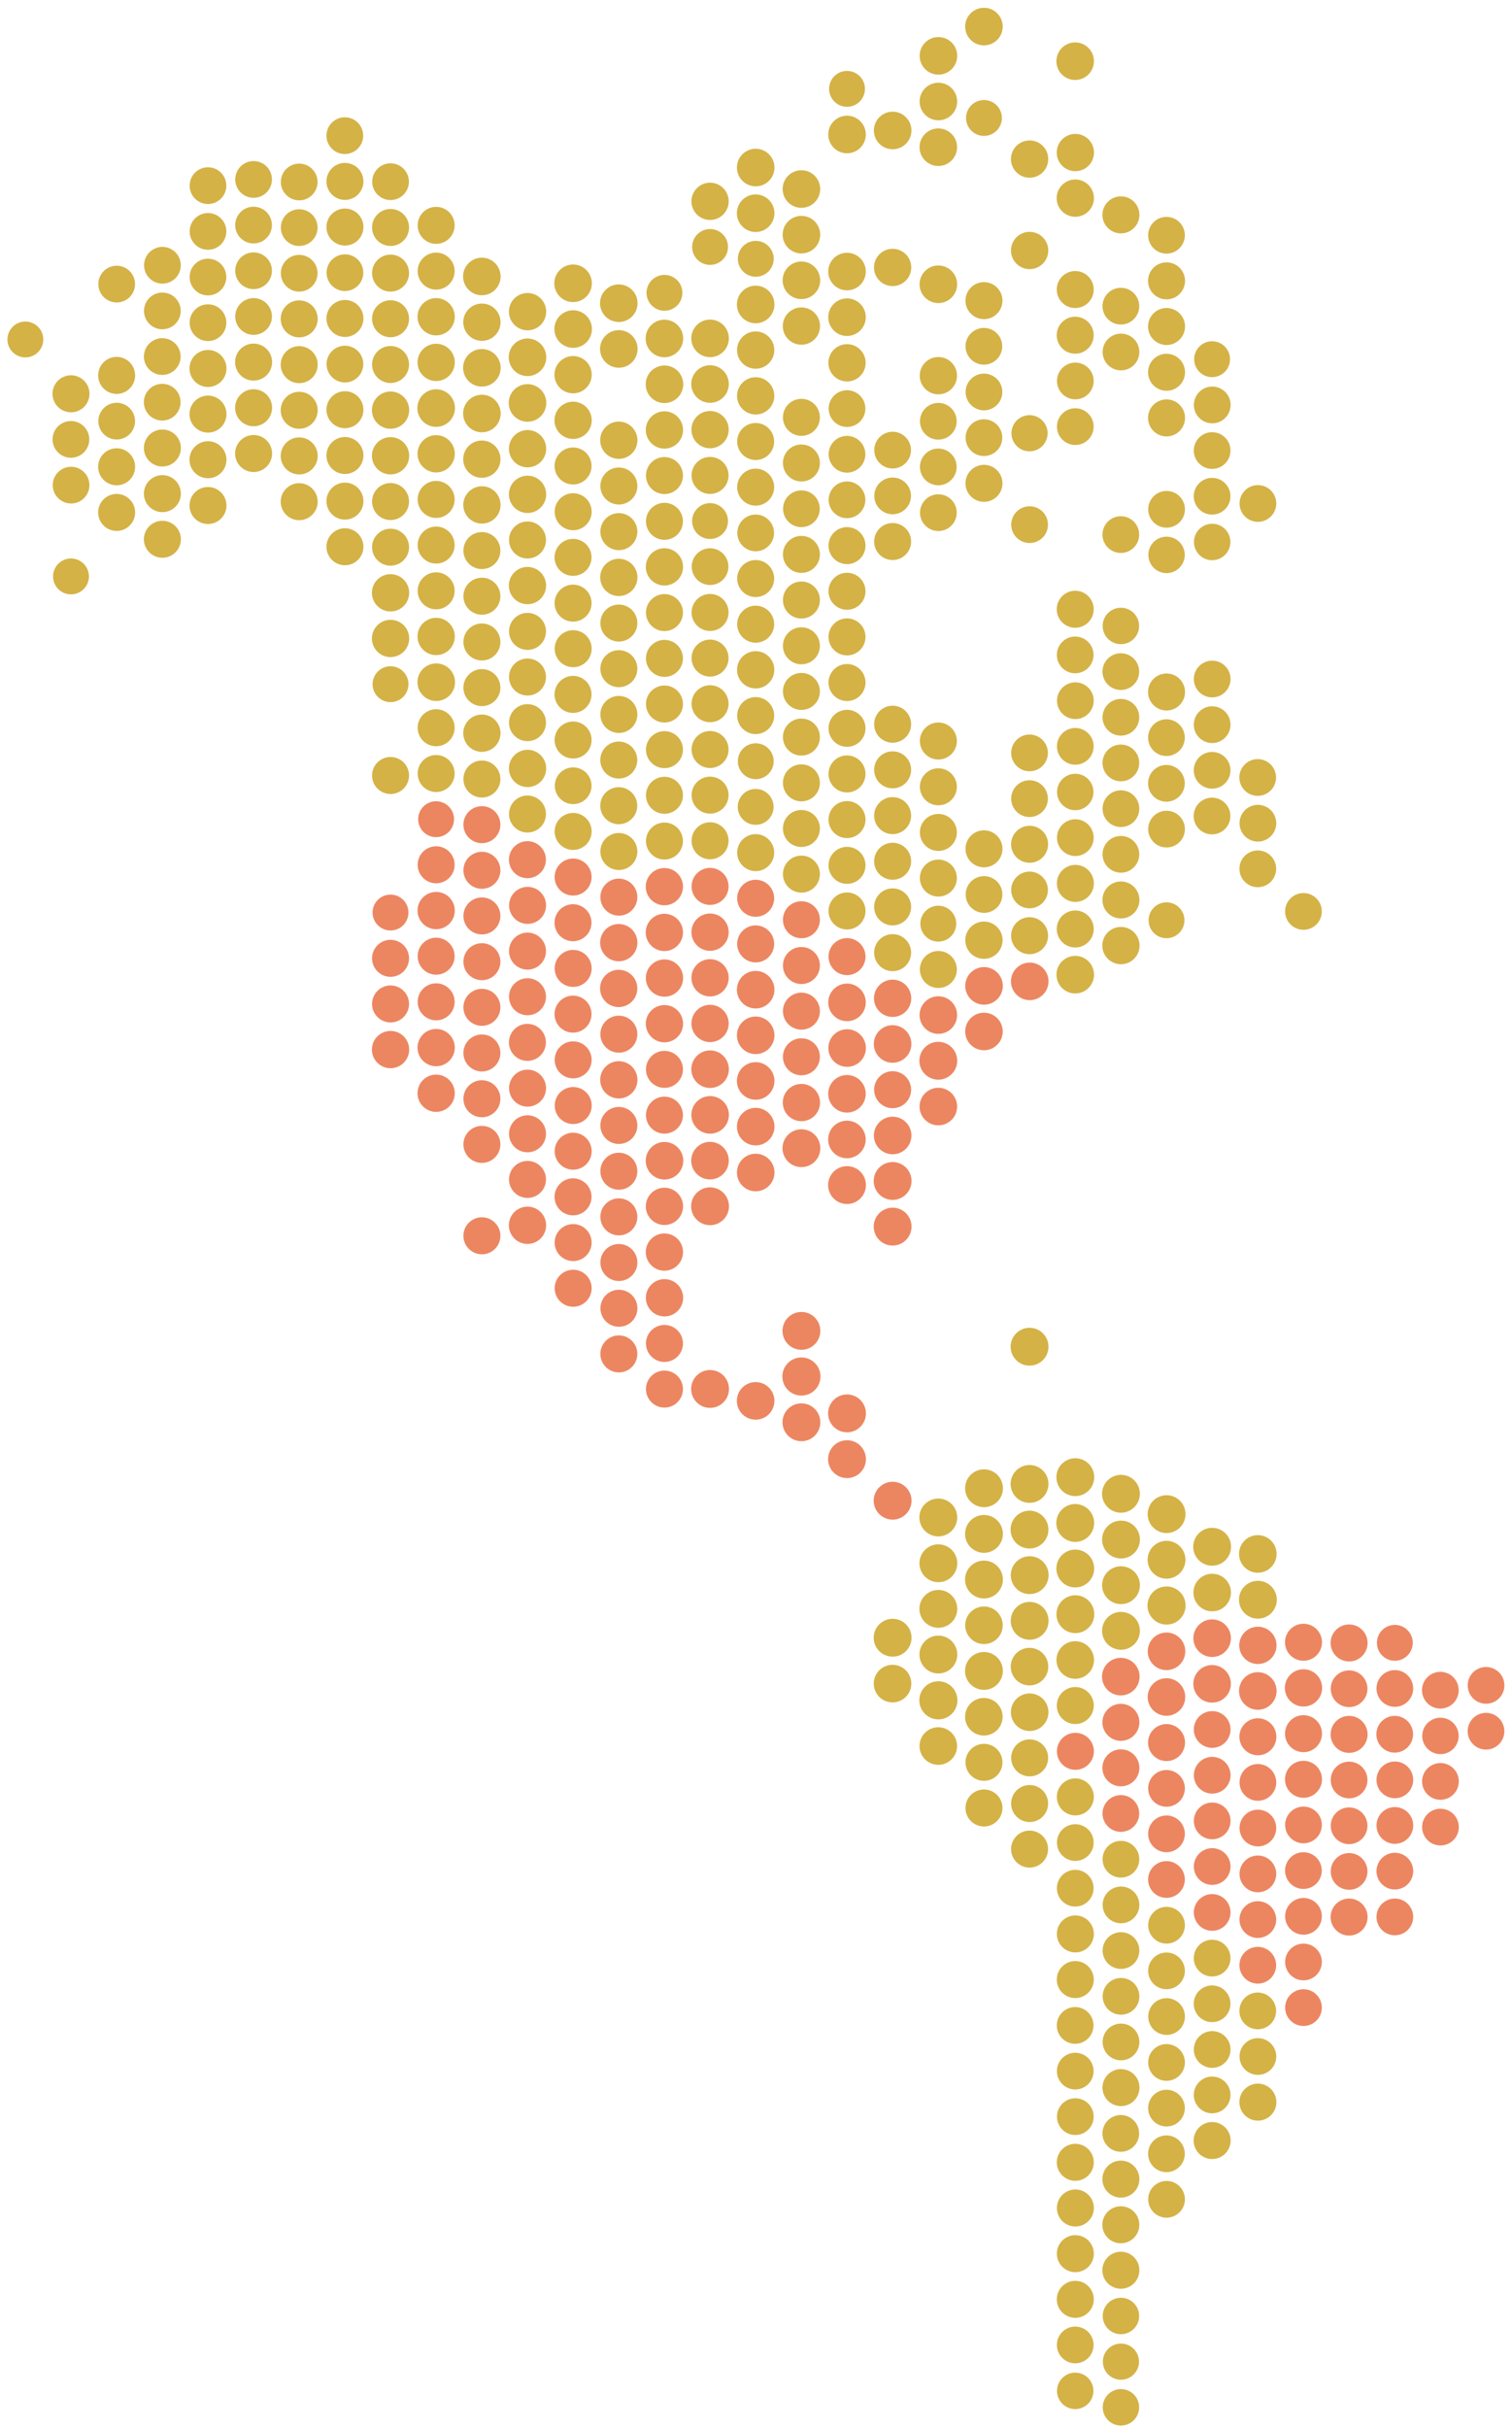 <?xml version="1.0" encoding="UTF-8"?>
<svg xmlns="http://www.w3.org/2000/svg" width="358.047" height="574.65" viewBox="0 0 358.047 574.65">
  <g id="shutterstock_1672822807-Western_Hemisphere" data-name="shutterstock_1672822807-Western Hemisphere" transform="translate(-94.692 -364.996)" opacity="0.863">
    <g id="Layer_1" transform="translate(94.692 364.996)">
      <g id="Group_1254" data-name="Group 1254" transform="translate(0 0)">
        <circle id="Ellipse_1649" data-name="Ellipse 1649" cx="4.313" cy="4.313" r="4.313" transform="translate(249.428 569.013) rotate(-76.714)" fill="#cda629"></circle>
        <circle id="Ellipse_1650" data-name="Ellipse 1650" cx="4.313" cy="4.313" r="4.313" transform="translate(260.494 573.268) rotate(-80.782)" fill="#cda629"></circle>
        <circle id="Ellipse_1651" data-name="Ellipse 1651" cx="4.347" cy="4.347" r="4.347" transform="translate(248.473 554.94) rotate(-45)" fill="#cda629"></circle>
        <circle id="Ellipse_1652" data-name="Ellipse 1652" cx="4.28" cy="4.28" r="4.28" transform="translate(261.161 554.615)" fill="#cda629"></circle>
        <circle id="Ellipse_1653" data-name="Ellipse 1653" cx="4.38" cy="4.38" r="4.38" transform="translate(249.611 547.768) rotate(-80.782)" fill="#cda629"></circle>
        <circle id="Ellipse_1654" data-name="Ellipse 1654" cx="4.313" cy="4.313" r="4.313" transform="translate(259.342 548.085) rotate(-45)" fill="#cda629"></circle>
        <circle id="Ellipse_1655" data-name="Ellipse 1655" cx="4.38" cy="4.38" r="4.38" transform="translate(249.621 536.96) rotate(-80.782)" fill="#cda629"></circle>
        <circle id="Ellipse_1656" data-name="Ellipse 1656" cx="4.347" cy="4.347" r="4.347" transform="translate(270.098 520.474) rotate(-45)" fill="#cda629"></circle>
        <circle id="Ellipse_1657" data-name="Ellipse 1657" cx="4.38" cy="4.38" r="4.38" transform="translate(259.231 537.259) rotate(-45)" fill="#cda629"></circle>
        <circle id="Ellipse_1658" data-name="Ellipse 1658" cx="4.38" cy="4.38" r="4.38" transform="translate(249.63 526.152) rotate(-80.782)" fill="#cda629"></circle>
        <circle id="Ellipse_1659" data-name="Ellipse 1659" cx="4.347" cy="4.347" r="4.347" transform="translate(270.988 512.932) rotate(-76.714)" fill="#cda629"></circle>
        <circle id="Ellipse_1660" data-name="Ellipse 1660" cx="4.38" cy="4.38" r="4.38" transform="translate(260.148 529.758) rotate(-76.714)" fill="#cda629"></circle>
        <circle id="Ellipse_1661" data-name="Ellipse 1661" cx="4.38" cy="4.38" r="4.38" transform="translate(249.607 515.339) rotate(-80.782)" fill="#cda629"></circle>
        <circle id="Ellipse_1662" data-name="Ellipse 1662" cx="4.38" cy="4.38" r="4.38" transform="translate(293.492 493.096)" fill="#cda629"></circle>
        <circle id="Ellipse_1663" data-name="Ellipse 1663" cx="4.347" cy="4.347" r="4.347" transform="translate(270.998 502.124) rotate(-76.714)" fill="#cda629"></circle>
        <circle id="Ellipse_1664" data-name="Ellipse 1664" cx="4.38" cy="4.38" r="4.38" transform="translate(260.159 518.95) rotate(-76.714)" fill="#cda629"></circle>
        <circle id="Ellipse_1665" data-name="Ellipse 1665" cx="4.347" cy="4.347" r="4.347" transform="translate(249.655 504.503) rotate(-80.782)" fill="#cda629"></circle>
        <circle id="Ellipse_1666" data-name="Ellipse 1666" cx="4.347" cy="4.347" r="4.347" transform="translate(293.526 482.33)" fill="#cda629"></circle>
        <circle id="Ellipse_1667" data-name="Ellipse 1667" cx="4.38" cy="4.38" r="4.38" transform="translate(282.659 502.19)" fill="#cda629"></circle>
        <circle id="Ellipse_1668" data-name="Ellipse 1668" cx="4.347" cy="4.347" r="4.347" transform="translate(271.009 491.316) rotate(-76.714)" fill="#cda629"></circle>
        <circle id="Ellipse_1669" data-name="Ellipse 1669" cx="4.347" cy="4.347" r="4.347" transform="translate(260.177 508.11) rotate(-76.714)" fill="#cda629"></circle>
        <circle id="Ellipse_1670" data-name="Ellipse 1670" cx="4.347" cy="4.347" r="4.347" transform="translate(249.395 493.369) rotate(-76.714)" fill="#cda629"></circle>
        <circle id="Ellipse_1671" data-name="Ellipse 1671" cx="4.347" cy="4.347" r="4.347" transform="translate(292.608 479.119) rotate(-76.714)" fill="#cda629"></circle>
        <circle id="Ellipse_1672" data-name="Ellipse 1672" cx="4.347" cy="4.347" r="4.347" transform="translate(280.894 495.776) rotate(-45)" fill="#cda629"></circle>
        <circle id="Ellipse_1673" data-name="Ellipse 1673" cx="4.347" cy="4.347" r="4.347" transform="translate(270.572 474.871) rotate(-22.5)" fill="#cda629"></circle>
        <circle id="Ellipse_1674" data-name="Ellipse 1674" cx="4.38" cy="4.38" r="4.38" transform="translate(259.732 491.667) rotate(-22.5)" fill="#cda629"></circle>
        <circle id="Ellipse_1675" data-name="Ellipse 1675" cx="4.347" cy="4.347" r="4.347" transform="translate(249.372 482.554) rotate(-76.714)" fill="#cda629"></circle>
        <circle id="Ellipse_1676" data-name="Ellipse 1676" cx="4.347" cy="4.347" r="4.347" transform="translate(281.821 488.247) rotate(-76.714)" fill="#cda629"></circle>
        <circle id="Ellipse_1677" data-name="Ellipse 1677" cx="4.347" cy="4.347" r="4.347" transform="translate(270.086 466.416) rotate(-45)" fill="#cda629"></circle>
        <circle id="Ellipse_1678" data-name="Ellipse 1678" cx="4.347" cy="4.347" r="4.347" transform="translate(259.779 480.885) rotate(-22.5)" fill="#cda629"></circle>
        <circle id="Ellipse_1679" data-name="Ellipse 1679" cx="4.38" cy="4.38" r="4.38" transform="translate(248.435 468.474) rotate(-45)" fill="#cda629"></circle>
        <circle id="Ellipse_1680" data-name="Ellipse 1680" cx="4.347" cy="4.347" r="4.347" transform="translate(281.799 477.432) rotate(-76.714)" fill="#cda629"></circle>
        <circle id="Ellipse_1681" data-name="Ellipse 1681" cx="4.347" cy="4.347" r="4.347" transform="translate(270.093 455.614) rotate(-45)" fill="#cda629"></circle>
        <circle id="Ellipse_1682" data-name="Ellipse 1682" cx="4.347" cy="4.347" r="4.347" transform="translate(259.783 470.084) rotate(-22.5)" fill="#cda629"></circle>
        <circle id="Ellipse_1683" data-name="Ellipse 1683" cx="4.38" cy="4.38" r="4.38" transform="translate(249.623 461.293) rotate(-80.782)" fill="#cda629"></circle>
        <circle id="Ellipse_1684" data-name="Ellipse 1684" cx="4.347" cy="4.347" r="4.347" transform="translate(281.809 466.624) rotate(-76.714)" fill="#cda629"></circle>
        <circle id="Ellipse_1685" data-name="Ellipse 1685" cx="4.347" cy="4.347" r="4.347" transform="translate(259.774 459.253) rotate(-22.5)" fill="#cda629"></circle>
        <circle id="Ellipse_1686" data-name="Ellipse 1686" cx="4.347" cy="4.347" r="4.347" transform="translate(248.473 446.846) rotate(-45)" fill="#cda629"></circle>
        <circle id="Ellipse_1687" data-name="Ellipse 1687" cx="4.347" cy="4.347" r="4.347" transform="translate(259.777 448.453) rotate(-22.5)" fill="#cda629"></circle>
        <circle id="Ellipse_1688" data-name="Ellipse 1688" cx="4.347" cy="4.347" r="4.347" transform="translate(249.648 439.644) rotate(-80.782)" fill="#cda629"></circle>
        <circle id="Ellipse_1689" data-name="Ellipse 1689" cx="4.347" cy="4.347" r="4.347" transform="translate(259.295 439.991) rotate(-45)" fill="#cda629"></circle>
        <circle id="Ellipse_1690" data-name="Ellipse 1690" cx="4.38" cy="4.38" r="4.38" transform="translate(249.619 428.864) rotate(-80.782)" fill="#cda629"></circle>
        <circle id="Ellipse_1691" data-name="Ellipse 1691" cx="4.38" cy="4.38" r="4.38" transform="translate(239.428 433.214)" fill="#cda629"></circle>
        <circle id="Ellipse_1692" data-name="Ellipse 1692" cx="4.38" cy="4.38" r="4.38" transform="translate(228.629 423.485)" fill="#cda629"></circle>
        <circle id="Ellipse_1693" data-name="Ellipse 1693" cx="4.38" cy="4.38" r="4.38" transform="translate(238.795 430.435) rotate(-80.782)" fill="#cda629"></circle>
        <circle id="Ellipse_1694" data-name="Ellipse 1694" cx="4.38" cy="4.38" r="4.38" transform="translate(228.629 412.685)" fill="#cda629"></circle>
        <circle id="Ellipse_1695" data-name="Ellipse 1695" cx="4.38" cy="4.38" r="4.38" transform="translate(249.606 407.243) rotate(-80.782)" fill="#cda629"></circle>
        <circle id="Ellipse_1696" data-name="Ellipse 1696" cx="4.38" cy="4.38" r="4.38" transform="translate(238.804 419.627) rotate(-80.782)" fill="#cda629"></circle>
        <circle id="Ellipse_1697" data-name="Ellipse 1697" cx="4.447" cy="4.447" r="4.447" transform="translate(227.631 409.583) rotate(-76.714)" fill="#cda629"></circle>
        <circle id="Ellipse_1698" data-name="Ellipse 1698" cx="4.447" cy="4.447" r="4.447" transform="translate(216.841 416.513) rotate(-76.714)" fill="#cda629"></circle>
        <circle id="Ellipse_1699" data-name="Ellipse 1699" cx="4.447" cy="4.447" r="4.447" transform="translate(249.269 396.152) rotate(-76.714)" fill="#cda629"></circle>
        <circle id="Ellipse_1700" data-name="Ellipse 1700" cx="4.447" cy="4.447" r="4.447" transform="translate(238.018 402.797) rotate(-22.5)" fill="#cda629"></circle>
        <circle id="Ellipse_1701" data-name="Ellipse 1701" cx="4.48" cy="4.48" r="4.48" transform="translate(226.665 395.43) rotate(-45)" fill="#cda629"></circle>
        <circle id="Ellipse_1702" data-name="Ellipse 1702" cx="4.514" cy="4.514" r="4.514" transform="translate(217.696 397.874)" fill="#cda629"></circle>
        <circle id="Ellipse_1703" data-name="Ellipse 1703" cx="4.447" cy="4.447" r="4.447" transform="translate(206.006 401.739) rotate(-76.714)" fill="#cda629"></circle>
        <circle id="Ellipse_1704" data-name="Ellipse 1704" cx="4.48" cy="4.48" r="4.48" transform="translate(293.392 374.102)" fill="#cda629"></circle>
        <circle id="Ellipse_1705" data-name="Ellipse 1705" cx="4.514" cy="4.514" r="4.514" transform="translate(271.726 375.439)" fill="#cda629"></circle>
        <circle id="Ellipse_1706" data-name="Ellipse 1706" cx="4.48" cy="4.48" r="4.48" transform="translate(249.51 385.71) rotate(-80.782)" fill="#cda629"></circle>
        <circle id="Ellipse_1707" data-name="Ellipse 1707" cx="4.447" cy="4.447" r="4.447" transform="translate(238.442 397.721) rotate(-76.714)" fill="#cda629"></circle>
        <circle id="Ellipse_1708" data-name="Ellipse 1708" cx="4.447" cy="4.447" r="4.447" transform="translate(226.719 384.628) rotate(-45)" fill="#cda629"></circle>
        <circle id="Ellipse_1709" data-name="Ellipse 1709" cx="4.48" cy="4.48" r="4.48" transform="translate(217.729 387.074)" fill="#cda629"></circle>
        <circle id="Ellipse_1710" data-name="Ellipse 1710" cx="4.48" cy="4.48" r="4.48" transform="translate(206.896 383.096)" fill="#cda629"></circle>
        <circle id="Ellipse_1711" data-name="Ellipse 1711" cx="4.447" cy="4.447" r="4.447" transform="translate(291.565 367.745) rotate(-45)" fill="#cda629"></circle>
        <circle id="Ellipse_1712" data-name="Ellipse 1712" cx="4.48" cy="4.48" r="4.48" transform="translate(271.76 364.64)" fill="#cda629"></circle>
        <circle id="Ellipse_1713" data-name="Ellipse 1713" cx="4.48" cy="4.48" r="4.48" transform="translate(259.599 383.516) rotate(-22.5)" fill="#cda629"></circle>
        <circle id="Ellipse_1714" data-name="Ellipse 1714" cx="4.48" cy="4.48" r="4.48" transform="translate(249.487 374.896) rotate(-80.782)" fill="#cda629"></circle>
        <circle id="Ellipse_1715" data-name="Ellipse 1715" cx="4.48" cy="4.48" r="4.48" transform="translate(238.685 387.281) rotate(-80.782)" fill="#cda629"></circle>
        <circle id="Ellipse_1716" data-name="Ellipse 1716" cx="4.48" cy="4.48" r="4.48" transform="translate(228.529 369.32)" fill="#cda629"></circle>
        <circle id="Ellipse_1717" data-name="Ellipse 1717" cx="4.48" cy="4.48" r="4.48" transform="translate(215.866 380.743) rotate(-45)" fill="#cda629"></circle>
        <circle id="Ellipse_1718" data-name="Ellipse 1718" cx="4.447" cy="4.447" r="4.447" transform="translate(280.76 376.881) rotate(-45)" fill="#cda629"></circle>
        <circle id="Ellipse_1719" data-name="Ellipse 1719" cx="4.48" cy="4.48" r="4.48" transform="translate(270.399 355.902) rotate(-22.5)" fill="#cda629"></circle>
        <circle id="Ellipse_1720" data-name="Ellipse 1720" cx="4.48" cy="4.48" r="4.48" transform="translate(259.603 372.716) rotate(-22.5)" fill="#cda629"></circle>
        <circle id="Ellipse_1721" data-name="Ellipse 1721" cx="4.48" cy="4.48" r="4.48" transform="translate(249.227 363.746) rotate(-76.714)" fill="#cda629"></circle>
        <circle id="Ellipse_1722" data-name="Ellipse 1722" cx="4.48" cy="4.48" r="4.48" transform="translate(238.695 376.473) rotate(-80.782)" fill="#cda629"></circle>
        <circle id="Ellipse_1723" data-name="Ellipse 1723" cx="4.48" cy="4.48" r="4.48" transform="translate(228.529 358.521)" fill="#cda629"></circle>
        <circle id="Ellipse_1724" data-name="Ellipse 1724" cx="4.48" cy="4.48" r="4.48" transform="translate(217.729 365.475)" fill="#cda629"></circle>
        <circle id="Ellipse_1725" data-name="Ellipse 1725" cx="4.48" cy="4.48" r="4.48" transform="translate(282.559 361.564)" fill="#cda629"></circle>
        <circle id="Ellipse_1726" data-name="Ellipse 1726" cx="4.48" cy="4.48" r="4.48" transform="translate(259.606 361.915) rotate(-22.5)" fill="#cda629"></circle>
        <circle id="Ellipse_1727" data-name="Ellipse 1727" cx="4.48" cy="4.48" r="4.48" transform="translate(248.301 349.579) rotate(-45)" fill="#cda629"></circle>
        <circle id="Ellipse_1728" data-name="Ellipse 1728" cx="4.48" cy="4.48" r="4.48" transform="translate(238.4 365.315) rotate(-76.714)" fill="#cda629"></circle>
        <circle id="Ellipse_1729" data-name="Ellipse 1729" cx="4.48" cy="4.48" r="4.48" transform="translate(227.881 355.906) rotate(-80.782)" fill="#cda629"></circle>
        <circle id="Ellipse_1730" data-name="Ellipse 1730" cx="4.48" cy="4.48" r="4.48" transform="translate(215.857 359.115) rotate(-45)" fill="#cda629"></circle>
        <circle id="Ellipse_1731" data-name="Ellipse 1731" cx="4.48" cy="4.48" r="4.48" transform="translate(259.597 351.084) rotate(-22.5)" fill="#cda629"></circle>
        <circle id="Ellipse_1732" data-name="Ellipse 1732" cx="4.48" cy="4.48" r="4.48" transform="translate(238.411 354.508) rotate(-76.714)" fill="#cda629"></circle>
        <circle id="Ellipse_1733" data-name="Ellipse 1733" cx="4.48" cy="4.48" r="4.48" transform="translate(237.465 318.706) rotate(-45)" fill="#cda629"></circle>
        <circle id="Ellipse_1734" data-name="Ellipse 1734" cx="4.447" cy="4.447" r="4.447" transform="translate(248.332 230.659) rotate(-45)" fill="#cda629"></circle>
        <circle id="Ellipse_1735" data-name="Ellipse 1735" cx="4.246" cy="4.246" r="4.246" transform="translate(270.236 218.064) rotate(-47.647)" fill="#cda629"></circle>
        <circle id="Ellipse_1736" data-name="Ellipse 1736" cx="4.38" cy="4.38" r="4.38" transform="translate(248.838 217.632) rotate(-24.043)" fill="#cda629"></circle>
        <circle id="Ellipse_1737" data-name="Ellipse 1737" cx="4.413" cy="4.413" r="4.413" transform="translate(227.144 220.35) rotate(-24.828)" fill="#cda629"></circle>
        <circle id="Ellipse_1738" data-name="Ellipse 1738" cx="4.38" cy="4.38" r="4.38" transform="translate(217.83 225.05)" fill="#cda629"></circle>
        <circle id="Ellipse_1739" data-name="Ellipse 1739" cx="4.38" cy="4.38" r="4.38" transform="translate(206.997 221.071)" fill="#cda629"></circle>
        <circle id="Ellipse_1740" data-name="Ellipse 1740" cx="4.347" cy="4.347" r="4.347" transform="matrix(0.219, -0.976, 0.976, 0.219, 292.653, 208.9)" fill="#cda629"></circle>
        <circle id="Ellipse_1741" data-name="Ellipse 1741" cx="4.413" cy="4.413" r="4.413" transform="translate(260.376 227.421) rotate(-80.747)" fill="#cda629"></circle>
        <circle id="Ellipse_1742" data-name="Ellipse 1742" cx="4.38" cy="4.38" r="4.38" transform="translate(249.616 212.667) rotate(-80.637)" fill="#cda629"></circle>
        <circle id="Ellipse_1743" data-name="Ellipse 1743" cx="4.38" cy="4.38" r="4.38" transform="translate(239.428 217.059)" fill="#cda629"></circle>
        <circle id="Ellipse_1744" data-name="Ellipse 1744" cx="4.347" cy="4.347" r="4.347" transform="matrix(0.163, -0.987, 0.987, 0.163, 228.023, 215.269)" fill="#cda629"></circle>
        <circle id="Ellipse_1745" data-name="Ellipse 1745" cx="4.246" cy="4.246" r="4.246" transform="translate(216.186 218.591) rotate(-45)" fill="#cda629"></circle>
        <circle id="Ellipse_1746" data-name="Ellipse 1746" cx="4.38" cy="4.38" r="4.38" transform="translate(206.997 210.238)" fill="#cda629"></circle>
        <circle id="Ellipse_1747" data-name="Ellipse 1747" cx="4.38" cy="4.38" r="4.38" transform="translate(196.197 211.208)" fill="#cda629"></circle>
        <circle id="Ellipse_1748" data-name="Ellipse 1748" cx="4.347" cy="4.347" r="4.347" transform="translate(302.516 215.69) rotate(-45)" fill="#cda629"></circle>
        <circle id="Ellipse_1749" data-name="Ellipse 1749" cx="4.347" cy="4.347" r="4.347" transform="matrix(0.252, -0.968, 0.968, 0.252, 292.569, 197.928)" fill="#cda629"></circle>
        <circle id="Ellipse_1750" data-name="Ellipse 1750" cx="4.347" cy="4.347" r="4.347" transform="translate(270.128 195.575) rotate(-39.058)" fill="#cda629"></circle>
        <circle id="Ellipse_1751" data-name="Ellipse 1751" cx="4.38" cy="4.38" r="4.38" transform="translate(261.061 208.6)" fill="#cda629"></circle>
        <circle id="Ellipse_1752" data-name="Ellipse 1752" cx="4.347" cy="4.347" r="4.347" transform="matrix(0.727, -0.687, 0.687, 0.727, 248.495, 198.057)" fill="#cda629"></circle>
        <circle id="Ellipse_1753" data-name="Ellipse 1753" cx="4.347" cy="4.347" r="4.347" transform="translate(237.654 210.613) rotate(-45)" fill="#cda629"></circle>
        <circle id="Ellipse_1754" data-name="Ellipse 1754" cx="4.38" cy="4.38" r="4.38" transform="translate(228.629 196.497)" fill="#cda629"></circle>
        <circle id="Ellipse_1755" data-name="Ellipse 1755" cx="4.38" cy="4.38" r="4.38" transform="translate(217.83 203.418)" fill="#cda629"></circle>
        <circle id="Ellipse_1756" data-name="Ellipse 1756" cx="4.38" cy="4.38" r="4.38" transform="translate(206.997 199.439)" fill="#cda629"></circle>
        <circle id="Ellipse_1757" data-name="Ellipse 1757" cx="4.38" cy="4.38" r="4.38" transform="translate(196.197 200.409)" fill="#cda629"></circle>
        <circle id="Ellipse_1758" data-name="Ellipse 1758" cx="4.38" cy="4.38" r="4.38" transform="translate(185.398 202.481)" fill="#cda629"></circle>
        <circle id="Ellipse_1759" data-name="Ellipse 1759" cx="4.38" cy="4.38" r="4.38" transform="translate(174.565 197.399)" fill="#cda629"></circle>
        <circle id="Ellipse_1760" data-name="Ellipse 1760" cx="4.38" cy="4.38" r="4.38" transform="translate(152.966 194.658)" fill="#cda629"></circle>
        <circle id="Ellipse_1761" data-name="Ellipse 1761" cx="4.38" cy="4.38" r="4.38" transform="translate(130.117 194.126) rotate(-19.798)" fill="#cda629"></circle>
        <circle id="Ellipse_1762" data-name="Ellipse 1762" cx="4.347" cy="4.347" r="4.347" transform="translate(292.594 187.219) rotate(-76.643)" fill="#cda629"></circle>
        <circle id="Ellipse_1763" data-name="Ellipse 1763" cx="4.347" cy="4.347" r="4.347" transform="translate(270.975 188.601) rotate(-76.643)" fill="#cda629"></circle>
        <circle id="Ellipse_1764" data-name="Ellipse 1764" cx="4.347" cy="4.347" r="4.347" transform="translate(259.287 202.176) rotate(-45)" fill="#cda629"></circle>
        <circle id="Ellipse_1765" data-name="Ellipse 1765" cx="4.313" cy="4.313" r="4.313" transform="translate(248.526 187.427) rotate(-45)" fill="#cda629"></circle>
        <circle id="Ellipse_1766" data-name="Ellipse 1766" cx="4.38" cy="4.38" r="4.38" transform="matrix(0.16, -0.987, 0.987, 0.16, 238.788, 203.424)" fill="#cda629"></circle>
        <circle id="Ellipse_1767" data-name="Ellipse 1767" cx="4.38" cy="4.38" r="4.38" transform="translate(217.83 192.618)" fill="#cda629"></circle>
        <circle id="Ellipse_1768" data-name="Ellipse 1768" cx="4.38" cy="4.38" r="4.38" transform="translate(206.997 188.64)" fill="#cda629"></circle>
        <circle id="Ellipse_1769" data-name="Ellipse 1769" cx="4.38" cy="4.38" r="4.38" transform="translate(196.197 189.576)" fill="#cda629"></circle>
        <circle id="Ellipse_1770" data-name="Ellipse 1770" cx="4.38" cy="4.38" r="4.38" transform="translate(185.398 191.682)" fill="#cda629"></circle>
        <circle id="Ellipse_1771" data-name="Ellipse 1771" cx="4.246" cy="4.246" r="4.246" transform="translate(173.877 194.174) rotate(-77.444)" fill="#cda629"></circle>
        <circle id="Ellipse_1772" data-name="Ellipse 1772" cx="4.38" cy="4.38" r="4.38" transform="translate(163.766 194.591)" fill="#cda629"></circle>
        <circle id="Ellipse_1773" data-name="Ellipse 1773" cx="4.38" cy="4.38" r="4.38" transform="translate(152.966 183.825)" fill="#cda629"></circle>
        <circle id="Ellipse_1774" data-name="Ellipse 1774" cx="4.38" cy="4.38" r="4.38" transform="translate(142.167 197.132)" fill="#cda629"></circle>
        <circle id="Ellipse_1775" data-name="Ellipse 1775" cx="4.347" cy="4.347" r="4.347" transform="translate(130.057 183.581) rotate(-22.315)" fill="#cda629"></circle>
        <circle id="Ellipse_1776" data-name="Ellipse 1776" cx="4.38" cy="4.38" r="4.38" transform="translate(109.735 179.98)" fill="#cda629"></circle>
        <circle id="Ellipse_1777" data-name="Ellipse 1777" cx="4.38" cy="4.38" r="4.38" transform="translate(88.103 179.144)" fill="#cda629"></circle>
        <circle id="Ellipse_1778" data-name="Ellipse 1778" cx="4.347" cy="4.347" r="4.347" transform="translate(281.776 196.339) rotate(-76.643)" fill="#cda629"></circle>
        <circle id="Ellipse_1779" data-name="Ellipse 1779" cx="4.347" cy="4.347" r="4.347" transform="translate(270.985 177.794) rotate(-76.643)" fill="#cda629"></circle>
        <circle id="Ellipse_1780" data-name="Ellipse 1780" cx="4.347" cy="4.347" r="4.347" transform="translate(259.294 191.374) rotate(-45)" fill="#cda629"></circle>
        <circle id="Ellipse_1781" data-name="Ellipse 1781" cx="4.347" cy="4.347" r="4.347" transform="translate(248.486 176.624) rotate(-45)" fill="#cda629"></circle>
        <circle id="Ellipse_1782" data-name="Ellipse 1782" cx="4.347" cy="4.347" r="4.347" transform="translate(237.653 188.803) rotate(-43.152)" fill="#cda629"></circle>
        <circle id="Ellipse_1783" data-name="Ellipse 1783" cx="4.38" cy="4.38" r="4.38" transform="translate(217.83 181.819)" fill="#cda629"></circle>
        <circle id="Ellipse_1784" data-name="Ellipse 1784" cx="4.38" cy="4.38" r="4.38" transform="translate(206.997 177.807)" fill="#cda629"></circle>
        <circle id="Ellipse_1785" data-name="Ellipse 1785" cx="4.38" cy="4.38" r="4.38" transform="translate(196.197 178.776)" fill="#cda629"></circle>
        <circle id="Ellipse_1786" data-name="Ellipse 1786" cx="4.38" cy="4.38" r="4.38" transform="translate(185.398 180.883)" fill="#cda629"></circle>
        <circle id="Ellipse_1787" data-name="Ellipse 1787" cx="4.246" cy="4.246" r="4.246" transform="translate(173.855 183.301) rotate(-76.645)" fill="#cda629"></circle>
        <circle id="Ellipse_1788" data-name="Ellipse 1788" cx="4.38" cy="4.38" r="4.38" transform="translate(163.766 183.792)" fill="#cda629"></circle>
        <circle id="Ellipse_1789" data-name="Ellipse 1789" cx="4.38" cy="4.38" r="4.38" transform="translate(152.966 173.026)" fill="#cda629"></circle>
        <circle id="Ellipse_1790" data-name="Ellipse 1790" cx="4.38" cy="4.38" r="4.38" transform="translate(140.808 188.283) rotate(-22.31)" fill="#cda629"></circle>
        <circle id="Ellipse_1791" data-name="Ellipse 1791" cx="4.38" cy="4.38" r="4.38" transform="translate(130.684 178.749) rotate(-80.747)" fill="#cda629"></circle>
        <circle id="Ellipse_1792" data-name="Ellipse 1792" cx="4.38" cy="4.38" r="4.38" transform="matrix(0.16, -0.987, 0.987, 0.16, 119.887, 196.263)" fill="#cda629"></circle>
        <circle id="Ellipse_1793" data-name="Ellipse 1793" cx="4.413" cy="4.413" r="4.413" transform="matrix(0.937, -0.349, 0.349, 0.937, 108.438, 170.919)" fill="#cda629"></circle>
        <circle id="Ellipse_1794" data-name="Ellipse 1794" cx="4.347" cy="4.347" r="4.347" transform="translate(281.49 179.642) rotate(-19.421)" fill="#cda629"></circle>
        <circle id="Ellipse_1795" data-name="Ellipse 1795" cx="4.38" cy="4.38" r="4.38" transform="translate(271.86 159.384)" fill="#cda629"></circle>
        <circle id="Ellipse_1796" data-name="Ellipse 1796" cx="4.347" cy="4.347" r="4.347" transform="translate(259.277 180.548) rotate(-45)" fill="#cda629"></circle>
        <circle id="Ellipse_1797" data-name="Ellipse 1797" cx="4.347" cy="4.347" r="4.347" transform="translate(249.63 169.375) rotate(-80.265)" fill="#cda629"></circle>
        <circle id="Ellipse_1798" data-name="Ellipse 1798" cx="4.347" cy="4.347" r="4.347" transform="matrix(0.16, -0.987, 0.987, 0.16, 238.813, 181.775)" fill="#cda629"></circle>
        <circle id="Ellipse_1799" data-name="Ellipse 1799" cx="4.38" cy="4.38" r="4.38" transform="translate(217.83 170.986)" fill="#cda629"></circle>
        <circle id="Ellipse_1800" data-name="Ellipse 1800" cx="4.38" cy="4.38" r="4.38" transform="translate(206.997 167.007)" fill="#cda629"></circle>
        <circle id="Ellipse_1801" data-name="Ellipse 1801" cx="4.38" cy="4.38" r="4.38" transform="translate(196.197 167.977)" fill="#cda629"></circle>
        <circle id="Ellipse_1802" data-name="Ellipse 1802" cx="4.38" cy="4.38" r="4.38" transform="translate(185.398 170.05)" fill="#cda629"></circle>
        <circle id="Ellipse_1803" data-name="Ellipse 1803" cx="4.38" cy="4.38" r="4.38" transform="translate(174.565 164.968)" fill="#cda629"></circle>
        <circle id="Ellipse_1804" data-name="Ellipse 1804" cx="4.38" cy="4.38" r="4.38" transform="translate(163.766 172.992)" fill="#cda629"></circle>
        <circle id="Ellipse_1805" data-name="Ellipse 1805" cx="4.38" cy="4.38" r="4.38" transform="translate(152.966 162.226)" fill="#cda629"></circle>
        <circle id="Ellipse_1806" data-name="Ellipse 1806" cx="4.38" cy="4.38" r="4.38" transform="translate(140.812 177.483) rotate(-22.31)" fill="#cda629"></circle>
        <circle id="Ellipse_1807" data-name="Ellipse 1807" cx="4.38" cy="4.38" r="4.38" transform="translate(129.982 161.944) rotate(-22.31)" fill="#cda629"></circle>
        <circle id="Ellipse_1808" data-name="Ellipse 1808" cx="4.413" cy="4.413" r="4.413" transform="matrix(0.923, -0.386, 0.386, 0.923, 119.151, 179.482)" fill="#cda629"></circle>
        <circle id="Ellipse_1809" data-name="Ellipse 1809" cx="4.38" cy="4.38" r="4.38" transform="translate(109.735 158.348)" fill="#cda629"></circle>
        <circle id="Ellipse_1810" data-name="Ellipse 1810" cx="4.38" cy="4.38" r="4.38" transform="translate(98.902 178.676)" fill="#cda629"></circle>
        <circle id="Ellipse_1811" data-name="Ellipse 1811" cx="4.246" cy="4.246" r="4.246" transform="matrix(0.228, -0.974, 0.974, 0.228, 87.375, 165.084)" fill="#cda629"></circle>
        <circle id="Ellipse_1812" data-name="Ellipse 1812" cx="4.347" cy="4.347" r="4.347" transform="translate(280.895 171.496) rotate(-45)" fill="#cda629"></circle>
        <circle id="Ellipse_1813" data-name="Ellipse 1813" cx="4.347" cy="4.347" r="4.347" transform="translate(259.285 169.746) rotate(-45)" fill="#cda629"></circle>
        <circle id="Ellipse_1814" data-name="Ellipse 1814" cx="4.347" cy="4.347" r="4.347" transform="matrix(0.16, -0.987, 0.987, 0.16, 249.623, 158.584)" fill="#cda629"></circle>
        <circle id="Ellipse_1815" data-name="Ellipse 1815" cx="4.38" cy="4.38" r="4.38" transform="translate(196.197 157.144)" fill="#cda629"></circle>
        <circle id="Ellipse_1816" data-name="Ellipse 1816" cx="4.38" cy="4.38" r="4.38" transform="translate(185.398 159.25)" fill="#cda629"></circle>
        <circle id="Ellipse_1817" data-name="Ellipse 1817" cx="4.413" cy="4.413" r="4.413" transform="translate(174.532 154.102)" fill="#cda629"></circle>
        <circle id="Ellipse_1818" data-name="Ellipse 1818" cx="4.38" cy="4.38" r="4.38" transform="translate(163.766 162.159)" fill="#cda629"></circle>
        <circle id="Ellipse_1819" data-name="Ellipse 1819" cx="4.38" cy="4.38" r="4.38" transform="translate(152.966 151.427)" fill="#cda629"></circle>
        <circle id="Ellipse_1820" data-name="Ellipse 1820" cx="4.38" cy="4.38" r="4.38" transform="matrix(0.906, -0.424, 0.424, 0.906, 140.72, 166.967)" fill="#cda629"></circle>
        <circle id="Ellipse_1821" data-name="Ellipse 1821" cx="4.38" cy="4.38" r="4.38" transform="translate(130.703 157.135) rotate(-80.747)" fill="#cda629"></circle>
        <circle id="Ellipse_1822" data-name="Ellipse 1822" cx="4.38" cy="4.38" r="4.38" transform="translate(120.535 166.64)" fill="#cda629"></circle>
        <circle id="Ellipse_1823" data-name="Ellipse 1823" cx="4.38" cy="4.38" r="4.38" transform="translate(109.735 147.548)" fill="#cda629"></circle>
        <circle id="Ellipse_1824" data-name="Ellipse 1824" cx="4.38" cy="4.38" r="4.38" transform="translate(98.902 167.843)" fill="#cda629"></circle>
        <circle id="Ellipse_1825" data-name="Ellipse 1825" cx="4.413" cy="4.413" r="4.413" transform="translate(88.07 146.679)" fill="#cda629"></circle>
        <circle id="Ellipse_1826" data-name="Ellipse 1826" cx="4.347" cy="4.347" r="4.347" transform="translate(280.903 160.694) rotate(-45)" fill="#cda629"></circle>
        <circle id="Ellipse_1827" data-name="Ellipse 1827" cx="4.347" cy="4.347" r="4.347" transform="translate(260.184 162.167) rotate(-76.643)" fill="#cda629"></circle>
        <circle id="Ellipse_1828" data-name="Ellipse 1828" cx="4.38" cy="4.38" r="4.38" transform="matrix(0.16, -0.987, 0.987, 0.16, 249.595, 147.805)" fill="#cda629"></circle>
        <circle id="Ellipse_1829" data-name="Ellipse 1829" cx="4.38" cy="4.38" r="4.38" transform="translate(196.197 146.345)" fill="#cda629"></circle>
        <circle id="Ellipse_1830" data-name="Ellipse 1830" cx="4.38" cy="4.38" r="4.38" transform="translate(185.398 148.451)" fill="#cda629"></circle>
        <circle id="Ellipse_1831" data-name="Ellipse 1831" cx="4.38" cy="4.38" r="4.38" transform="translate(174.565 143.336)" fill="#cda629"></circle>
        <circle id="Ellipse_1832" data-name="Ellipse 1832" cx="4.38" cy="4.38" r="4.38" transform="translate(163.766 151.36)" fill="#cda629"></circle>
        <circle id="Ellipse_1833" data-name="Ellipse 1833" cx="4.38" cy="4.38" r="4.38" transform="translate(152.966 140.594)" fill="#cda629"></circle>
        <circle id="Ellipse_1834" data-name="Ellipse 1834" cx="4.38" cy="4.38" r="4.38" transform="translate(142.167 153.867)" fill="#cda629"></circle>
        <circle id="Ellipse_1835" data-name="Ellipse 1835" cx="4.38" cy="4.38" r="4.38" transform="matrix(0.231, -0.973, 0.973, 0.231, 130.432, 145.985)" fill="#cda629"></circle>
        <circle id="Ellipse_1836" data-name="Ellipse 1836" cx="4.38" cy="4.38" r="4.38" transform="translate(120.535 155.84)" fill="#cda629"></circle>
        <circle id="Ellipse_1837" data-name="Ellipse 1837" cx="4.38" cy="4.38" r="4.38" transform="translate(109.735 136.716)" fill="#cda629"></circle>
        <circle id="Ellipse_1838" data-name="Ellipse 1838" cx="4.447" cy="4.447" r="4.447" transform="translate(97.958 164.759) rotate(-76.792)" fill="#cda629"></circle>
        <circle id="Ellipse_1839" data-name="Ellipse 1839" cx="4.413" cy="4.413" r="4.413" transform="translate(88.07 135.88)" fill="#cda629"></circle>
        <circle id="Ellipse_1840" data-name="Ellipse 1840" cx="4.313" cy="4.313" r="4.313" transform="translate(271.294 134.881) rotate(-80.747)" fill="#cda629"></circle>
        <circle id="Ellipse_1841" data-name="Ellipse 1841" cx="4.313" cy="4.313" r="4.313" transform="translate(260.236 151.337) rotate(-76.643)" fill="#cda629"></circle>
        <circle id="Ellipse_1842" data-name="Ellipse 1842" cx="4.38" cy="4.38" r="4.38" transform="translate(196.197 135.545)" fill="#cda629"></circle>
        <circle id="Ellipse_1843" data-name="Ellipse 1843" cx="4.38" cy="4.38" r="4.38" transform="translate(185.398 137.618)" fill="#cda629"></circle>
        <circle id="Ellipse_1844" data-name="Ellipse 1844" cx="4.38" cy="4.38" r="4.38" transform="translate(174.565 132.536)" fill="#cda629"></circle>
        <circle id="Ellipse_1845" data-name="Ellipse 1845" cx="4.38" cy="4.38" r="4.38" transform="translate(163.766 140.561)" fill="#cda629"></circle>
        <circle id="Ellipse_1846" data-name="Ellipse 1846" cx="4.413" cy="4.413" r="4.413" transform="translate(152.274 137.798) rotate(-80.747)" fill="#cda629"></circle>
        <circle id="Ellipse_1847" data-name="Ellipse 1847" cx="4.38" cy="4.38" r="4.38" transform="translate(142.167 143.068)" fill="#cda629"></circle>
        <circle id="Ellipse_1848" data-name="Ellipse 1848" cx="4.38" cy="4.38" r="4.38" transform="translate(130.426 135.154) rotate(-76.643)" fill="#cda629"></circle>
        <circle id="Ellipse_1849" data-name="Ellipse 1849" cx="4.38" cy="4.38" r="4.38" transform="translate(120.535 145.041)" fill="#cda629"></circle>
        <circle id="Ellipse_1850" data-name="Ellipse 1850" cx="4.38" cy="4.38" r="4.38" transform="translate(109.735 125.916)" fill="#cda629"></circle>
        <circle id="Ellipse_1851" data-name="Ellipse 1851" cx="4.413" cy="4.413" r="4.413" transform="translate(98.869 146.211)" fill="#cda629"></circle>
        <circle id="Ellipse_1852" data-name="Ellipse 1852" cx="4.38" cy="4.38" r="4.38" transform="translate(88.103 125.114)" fill="#cda629"></circle>
        <circle id="Ellipse_1853" data-name="Ellipse 1853" cx="4.347" cy="4.347" r="4.347" transform="translate(291.729 119.151) rotate(-45)" fill="#cda629"></circle>
        <circle id="Ellipse_1854" data-name="Ellipse 1854" cx="4.347" cy="4.347" r="4.347" transform="translate(270.102 120.531) rotate(-45)" fill="#cda629"></circle>
        <circle id="Ellipse_1855" data-name="Ellipse 1855" cx="4.38" cy="4.38" r="4.38" transform="translate(206.997 123.776)" fill="#cda629"></circle>
        <circle id="Ellipse_1856" data-name="Ellipse 1856" cx="4.38" cy="4.38" r="4.38" transform="translate(196.197 124.746)" fill="#cda629"></circle>
        <circle id="Ellipse_1857" data-name="Ellipse 1857" cx="4.38" cy="4.38" r="4.38" transform="translate(185.398 126.819)" fill="#cda629"></circle>
        <circle id="Ellipse_1858" data-name="Ellipse 1858" cx="4.347" cy="4.347" r="4.347" transform="translate(174.599 121.77)" fill="#cda629"></circle>
        <circle id="Ellipse_1859" data-name="Ellipse 1859" cx="4.347" cy="4.347" r="4.347" transform="translate(162.476 131.724) rotate(-22.315)" fill="#cda629"></circle>
        <circle id="Ellipse_1860" data-name="Ellipse 1860" cx="4.38" cy="4.38" r="4.38" transform="translate(152.966 118.995)" fill="#cda629"></circle>
        <circle id="Ellipse_1861" data-name="Ellipse 1861" cx="4.413" cy="4.413" r="4.413" transform="matrix(0.231, -0.973, 0.973, 0.231, 141.225, 139.918)" fill="#cda629"></circle>
        <circle id="Ellipse_1862" data-name="Ellipse 1862" cx="4.38" cy="4.38" r="4.38" transform="translate(130.742 124.78) rotate(-81.419)" fill="#cda629"></circle>
        <circle id="Ellipse_1863" data-name="Ellipse 1863" cx="4.413" cy="4.413" r="4.413" transform="translate(118.929 136.786) rotate(-28.308)" fill="#cda629"></circle>
        <circle id="Ellipse_1864" data-name="Ellipse 1864" cx="4.413" cy="4.413" r="4.413" transform="matrix(0.923, -0.386, 0.386, 0.923, 108.348, 117.122)" fill="#cda629"></circle>
        <circle id="Ellipse_1865" data-name="Ellipse 1865" cx="4.38" cy="4.38" r="4.38" transform="translate(98.902 135.445)" fill="#cda629"></circle>
        <circle id="Ellipse_1866" data-name="Ellipse 1866" cx="4.38" cy="4.38" r="4.38" transform="translate(88.103 114.314)" fill="#cda629"></circle>
        <circle id="Ellipse_1867" data-name="Ellipse 1867" cx="4.38" cy="4.38" r="4.38" transform="translate(66.471 114.348)" fill="#cda629"></circle>
        <circle id="Ellipse_1868" data-name="Ellipse 1868" cx="4.38" cy="4.38" r="4.38" transform="translate(44.872 115.25)" fill="#cda629"></circle>
        <circle id="Ellipse_1869" data-name="Ellipse 1869" cx="4.38" cy="4.38" r="4.38" transform="translate(23.24 116.889)" fill="#cda629"></circle>
        <circle id="Ellipse_1870" data-name="Ellipse 1870" cx="4.246" cy="4.246" r="4.246" transform="translate(10.806 136.414) rotate(-45)" fill="#cda629"></circle>
        <circle id="Ellipse_1871" data-name="Ellipse 1871" cx="4.313" cy="4.313" r="4.313" transform="translate(280.948 128.263) rotate(-45)" fill="#cda629"></circle>
        <circle id="Ellipse_1872" data-name="Ellipse 1872" cx="4.347" cy="4.347" r="4.347" transform="translate(260.182 129.739) rotate(-76.643)" fill="#cda629"></circle>
        <circle id="Ellipse_1873" data-name="Ellipse 1873" cx="4.347" cy="4.347" r="4.347" transform="matrix(0.228, -0.974, 0.974, 0.228, 238.589, 127.404)" fill="#cda629"></circle>
        <circle id="Ellipse_1874" data-name="Ellipse 1874" cx="4.38" cy="4.38" r="4.38" transform="translate(228.629 110.001)" fill="#cda629"></circle>
        <circle id="Ellipse_1875" data-name="Ellipse 1875" cx="4.347" cy="4.347" r="4.347" transform="translate(216.061 121.324) rotate(-45)" fill="#cda629"></circle>
        <circle id="Ellipse_1876" data-name="Ellipse 1876" cx="4.347" cy="4.347" r="4.347" transform="translate(207.03 113.01)" fill="#cda629"></circle>
        <circle id="Ellipse_1877" data-name="Ellipse 1877" cx="4.347" cy="4.347" r="4.347" transform="matrix(0.565, -0.825, 0.825, 0.565, 194.531, 119.414)" fill="#cda629"></circle>
        <circle id="Ellipse_1878" data-name="Ellipse 1878" cx="4.347" cy="4.347" r="4.347" transform="translate(185.431 116.053)" fill="#cda629"></circle>
        <circle id="Ellipse_1879" data-name="Ellipse 1879" cx="4.38" cy="4.38" r="4.38" transform="translate(174.565 110.904)" fill="#cda629"></circle>
        <circle id="Ellipse_1880" data-name="Ellipse 1880" cx="4.246" cy="4.246" r="4.246" transform="translate(162.138 123.311) rotate(-45)" fill="#cda629"></circle>
        <circle id="Ellipse_1881" data-name="Ellipse 1881" cx="4.38" cy="4.38" r="4.38" transform="translate(152.966 108.162)" fill="#cda629"></circle>
        <circle id="Ellipse_1882" data-name="Ellipse 1882" cx="4.38" cy="4.38" r="4.38" transform="translate(142.167 121.436)" fill="#cda629"></circle>
        <circle id="Ellipse_1883" data-name="Ellipse 1883" cx="4.38" cy="4.38" r="4.38" transform="translate(130.676 113.894) rotate(-80.747)" fill="#cda629"></circle>
        <circle id="Ellipse_1884" data-name="Ellipse 1884" cx="4.38" cy="4.38" r="4.38" transform="translate(120.535 123.409)" fill="#cda629"></circle>
        <circle id="Ellipse_1885" data-name="Ellipse 1885" cx="4.413" cy="4.413" r="4.413" transform="matrix(0.869, -0.495, 0.495, 0.869, 108.083, 107.013)" fill="#cda629"></circle>
        <circle id="Ellipse_1886" data-name="Ellipse 1886" cx="4.38" cy="4.38" r="4.38" transform="translate(98.902 124.612)" fill="#cda629"></circle>
        <circle id="Ellipse_1887" data-name="Ellipse 1887" cx="4.413" cy="4.413" r="4.413" transform="translate(88.07 103.448)" fill="#cda629"></circle>
        <circle id="Ellipse_1888" data-name="Ellipse 1888" cx="4.38" cy="4.38" r="4.38" transform="translate(77.304 125.013)" fill="#cda629"></circle>
        <circle id="Ellipse_1889" data-name="Ellipse 1889" cx="4.38" cy="4.38" r="4.38" transform="translate(66.471 103.515)" fill="#cda629"></circle>
        <circle id="Ellipse_1890" data-name="Ellipse 1890" cx="4.38" cy="4.38" r="4.38" transform="translate(44.872 104.418)" fill="#cda629"></circle>
        <circle id="Ellipse_1891" data-name="Ellipse 1891" cx="4.38" cy="4.38" r="4.38" transform="translate(34.073 123.241)" fill="#cda629"></circle>
        <circle id="Ellipse_1892" data-name="Ellipse 1892" cx="4.38" cy="4.38" r="4.38" transform="translate(23.24 106.089)" fill="#cda629"></circle>
        <circle id="Ellipse_1893" data-name="Ellipse 1893" cx="4.347" cy="4.347" r="4.347" transform="translate(280.884 117.437) rotate(-45)" fill="#cda629"></circle>
        <circle id="Ellipse_1894" data-name="Ellipse 1894" cx="4.38" cy="4.38" r="4.38" transform="translate(271.86 94.521)" fill="#cda629"></circle>
        <circle id="Ellipse_1895" data-name="Ellipse 1895" cx="4.347" cy="4.347" r="4.347" transform="translate(248.489 100.961) rotate(-45)" fill="#cda629"></circle>
        <circle id="Ellipse_1896" data-name="Ellipse 1896" cx="4.347" cy="4.347" r="4.347" transform="matrix(0.16, -0.987, 0.987, 0.16, 228.015, 107.167)" fill="#cda629"></circle>
        <circle id="Ellipse_1897" data-name="Ellipse 1897" cx="4.347" cy="4.347" r="4.347" transform="translate(216.045 110.498) rotate(-45)" fill="#cda629"></circle>
        <circle id="Ellipse_1898" data-name="Ellipse 1898" cx="4.347" cy="4.347" r="4.347" transform="translate(207.03 102.177)" fill="#cda629"></circle>
        <circle id="Ellipse_1899" data-name="Ellipse 1899" cx="4.347" cy="4.347" r="4.347" transform="matrix(0.228, -0.974, 0.974, 0.228, 195.348, 110.746)" fill="#cda629"></circle>
        <circle id="Ellipse_1900" data-name="Ellipse 1900" cx="4.38" cy="4.38" r="4.38" transform="translate(185.398 105.187)" fill="#cda629"></circle>
        <circle id="Ellipse_1901" data-name="Ellipse 1901" cx="4.38" cy="4.38" r="4.38" transform="translate(174.565 100.105)" fill="#cda629"></circle>
        <circle id="Ellipse_1902" data-name="Ellipse 1902" cx="4.38" cy="4.38" r="4.38" transform="translate(163.766 108.129)" fill="#cda629"></circle>
        <circle id="Ellipse_1903" data-name="Ellipse 1903" cx="4.413" cy="4.413" r="4.413" transform="matrix(0.231, -0.973, 0.973, 0.231, 152.025, 105.029)" fill="#cda629"></circle>
        <circle id="Ellipse_1904" data-name="Ellipse 1904" cx="4.38" cy="4.38" r="4.38" transform="translate(142.167 110.636)" fill="#cda629"></circle>
        <circle id="Ellipse_1905" data-name="Ellipse 1905" cx="4.413" cy="4.413" r="4.413" transform="translate(130.646 103.114) rotate(-80.747)" fill="#cda629"></circle>
        <circle id="Ellipse_1906" data-name="Ellipse 1906" cx="4.413" cy="4.413" r="4.413" transform="matrix(0.923, -0.386, 0.386, 0.923, 119.147, 114.618)" fill="#cda629"></circle>
        <circle id="Ellipse_1907" data-name="Ellipse 1907" cx="4.447" cy="4.447" r="4.447" transform="translate(108.77 101.174) rotate(-76.792)" fill="#cda629"></circle>
        <circle id="Ellipse_1908" data-name="Ellipse 1908" cx="4.38" cy="4.38" r="4.38" transform="translate(98.902 113.813)" fill="#cda629"></circle>
        <circle id="Ellipse_1909" data-name="Ellipse 1909" cx="4.413" cy="4.413" r="4.413" transform="translate(88.07 92.649)" fill="#cda629"></circle>
        <circle id="Ellipse_1910" data-name="Ellipse 1910" cx="4.38" cy="4.38" r="4.38" transform="translate(77.304 114.214)" fill="#cda629"></circle>
        <circle id="Ellipse_1911" data-name="Ellipse 1911" cx="4.38" cy="4.38" r="4.38" transform="translate(66.471 92.715)" fill="#cda629"></circle>
        <circle id="Ellipse_1912" data-name="Ellipse 1912" cx="4.38" cy="4.38" r="4.38" transform="translate(44.872 93.618)" fill="#cda629"></circle>
        <circle id="Ellipse_1913" data-name="Ellipse 1913" cx="4.38" cy="4.38" r="4.38" transform="translate(34.073 112.442)" fill="#cda629"></circle>
        <circle id="Ellipse_1914" data-name="Ellipse 1914" cx="4.347" cy="4.347" r="4.347" transform="translate(21.962 97.293) rotate(-22.315)" fill="#cda629"></circle>
        <circle id="Ellipse_1915" data-name="Ellipse 1915" cx="4.347" cy="4.347" r="4.347" transform="matrix(0.663, -0.748, 0.748, 0.663, 10.699, 115.178)" fill="#cda629"></circle>
        <circle id="Ellipse_1916" data-name="Ellipse 1916" cx="4.347" cy="4.347" r="4.347" transform="matrix(0.661, -0.75, 0.75, 0.661, 280.906, 107.012)" fill="#cda629"></circle>
        <circle id="Ellipse_1917" data-name="Ellipse 1917" cx="4.38" cy="4.38" r="4.38" transform="translate(271.86 83.722)" fill="#cda629"></circle>
        <circle id="Ellipse_1918" data-name="Ellipse 1918" cx="4.347" cy="4.347" r="4.347" transform="translate(248.496 90.159) rotate(-45)" fill="#cda629"></circle>
        <circle id="Ellipse_1919" data-name="Ellipse 1919" cx="4.28" cy="4.28" r="4.28" transform="matrix(0.228, -0.974, 0.974, 0.228, 238.652, 105.724)" fill="#cda629"></circle>
        <circle id="Ellipse_1920" data-name="Ellipse 1920" cx="4.347" cy="4.347" r="4.347" transform="matrix(0.16, -0.987, 0.987, 0.16, 228.024, 96.359)" fill="#cda629"></circle>
        <circle id="Ellipse_1921" data-name="Ellipse 1921" cx="4.347" cy="4.347" r="4.347" transform="translate(216.052 99.696) rotate(-45)" fill="#cda629"></circle>
        <circle id="Ellipse_1922" data-name="Ellipse 1922" cx="4.347" cy="4.347" r="4.347" transform="translate(196.231 92.348)" fill="#cda629"></circle>
        <circle id="Ellipse_1923" data-name="Ellipse 1923" cx="4.38" cy="4.38" r="4.38" transform="translate(185.398 94.387)" fill="#cda629"></circle>
        <circle id="Ellipse_1924" data-name="Ellipse 1924" cx="4.413" cy="4.413" r="4.413" transform="translate(174.532 89.272)" fill="#cda629"></circle>
        <circle id="Ellipse_1925" data-name="Ellipse 1925" cx="4.413" cy="4.413" r="4.413" transform="translate(163.732 97.263)" fill="#cda629"></circle>
        <circle id="Ellipse_1926" data-name="Ellipse 1926" cx="4.447" cy="4.447" r="4.447" transform="matrix(0.231, -0.973, 0.973, 0.231, 151.994, 94.244)" fill="#cda629"></circle>
        <circle id="Ellipse_1927" data-name="Ellipse 1927" cx="4.413" cy="4.413" r="4.413" transform="translate(141.469 107.83) rotate(-80.747)" fill="#cda629"></circle>
        <circle id="Ellipse_1928" data-name="Ellipse 1928" cx="4.413" cy="4.413" r="4.413" transform="translate(130.671 92.356) rotate(-81.17)" fill="#cda629"></circle>
        <circle id="Ellipse_1929" data-name="Ellipse 1929" cx="4.413" cy="4.413" r="4.413" transform="matrix(0.923, -0.386, 0.386, 0.923, 119.151, 103.818)" fill="#cda629"></circle>
        <circle id="Ellipse_1930" data-name="Ellipse 1930" cx="4.447" cy="4.447" r="4.447" transform="translate(108.891 90.557) rotate(-78.931)" fill="#cda629"></circle>
        <circle id="Ellipse_1931" data-name="Ellipse 1931" cx="4.413" cy="4.413" r="4.413" transform="translate(98.869 102.98)" fill="#cda629"></circle>
        <circle id="Ellipse_1932" data-name="Ellipse 1932" cx="4.38" cy="4.38" r="4.38" transform="translate(88.103 81.883)" fill="#cda629"></circle>
        <circle id="Ellipse_1933" data-name="Ellipse 1933" cx="4.38" cy="4.38" r="4.38" transform="translate(77.304 103.415)" fill="#cda629"></circle>
        <circle id="Ellipse_1934" data-name="Ellipse 1934" cx="4.38" cy="4.38" r="4.38" transform="translate(66.471 81.916)" fill="#cda629"></circle>
        <circle id="Ellipse_1935" data-name="Ellipse 1935" cx="4.38" cy="4.38" r="4.38" transform="translate(55.671 102.947)" fill="#cda629"></circle>
        <circle id="Ellipse_1936" data-name="Ellipse 1936" cx="4.38" cy="4.38" r="4.38" transform="translate(44.872 82.819)" fill="#cda629"></circle>
        <circle id="Ellipse_1937" data-name="Ellipse 1937" cx="4.38" cy="4.38" r="4.38" transform="translate(34.073 101.643)" fill="#cda629"></circle>
        <circle id="Ellipse_1938" data-name="Ellipse 1938" cx="4.38" cy="4.38" r="4.38" transform="translate(23.24 84.457)" fill="#cda629"></circle>
        <circle id="Ellipse_1939" data-name="Ellipse 1939" cx="4.347" cy="4.347" r="4.347" transform="translate(11.561 107.209) rotate(-76.643)" fill="#cda629"></circle>
        <circle id="Ellipse_1940" data-name="Ellipse 1940" cx="4.347" cy="4.347" r="4.347" transform="matrix(0.606, -0.796, 0.796, 0.606, 280.969, 96.657)" fill="#cda629"></circle>
        <circle id="Ellipse_1941" data-name="Ellipse 1941" cx="4.38" cy="4.38" r="4.38" transform="translate(271.86 72.889)" fill="#cda629"></circle>
        <circle id="Ellipse_1942" data-name="Ellipse 1942" cx="4.38" cy="4.38" r="4.38" transform="matrix(0.16, -0.987, 0.987, 0.16, 249.588, 82.95)" fill="#cda629"></circle>
        <circle id="Ellipse_1943" data-name="Ellipse 1943" cx="4.347" cy="4.347" r="4.347" transform="matrix(0.16, -0.987, 0.987, 0.16, 228.001, 85.547)" fill="#cda629"></circle>
        <circle id="Ellipse_1944" data-name="Ellipse 1944" cx="4.413" cy="4.413" r="4.413" transform="translate(217.796 84.491)" fill="#cda629"></circle>
        <circle id="Ellipse_1945" data-name="Ellipse 1945" cx="4.413" cy="4.413" r="4.413" transform="translate(196.164 81.448)" fill="#cda629"></circle>
        <circle id="Ellipse_1946" data-name="Ellipse 1946" cx="4.413" cy="4.413" r="4.413" transform="translate(174.532 78.439)" fill="#cda629"></circle>
        <circle id="Ellipse_1947" data-name="Ellipse 1947" cx="4.447" cy="4.447" r="4.447" transform="translate(161.911 91.748) rotate(-52.922)" fill="#cda629"></circle>
        <circle id="Ellipse_1948" data-name="Ellipse 1948" cx="4.447" cy="4.447" r="4.447" transform="translate(151.799 83.091) rotate(-73.388)" fill="#cda629"></circle>
        <circle id="Ellipse_1949" data-name="Ellipse 1949" cx="4.447" cy="4.447" r="4.447" transform="translate(129.435 77.871) rotate(-45)" fill="#cda629"></circle>
        <circle id="Ellipse_1950" data-name="Ellipse 1950" cx="4.447" cy="4.447" r="4.447" transform="matrix(0.923, -0.386, 0.386, 0.923, 119.096, 92.972)" fill="#cda629"></circle>
        <circle id="Ellipse_1951" data-name="Ellipse 1951" cx="4.413" cy="4.413" r="4.413" transform="translate(107.877 76.252) rotate(-45)" fill="#cda629"></circle>
        <circle id="Ellipse_1952" data-name="Ellipse 1952" cx="4.447" cy="4.447" r="4.447" transform="matrix(0.923, -0.386, 0.386, 0.923, 97.463, 94.181)" fill="#cda629"></circle>
        <circle id="Ellipse_1953" data-name="Ellipse 1953" cx="4.38" cy="4.38" r="4.38" transform="translate(88.103 71.05)" fill="#cda629"></circle>
        <circle id="Ellipse_1954" data-name="Ellipse 1954" cx="4.38" cy="4.38" r="4.38" transform="translate(77.304 92.582)" fill="#cda629"></circle>
        <circle id="Ellipse_1955" data-name="Ellipse 1955" cx="4.38" cy="4.38" r="4.38" transform="translate(66.471 71.083)" fill="#cda629"></circle>
        <circle id="Ellipse_1956" data-name="Ellipse 1956" cx="4.38" cy="4.38" r="4.38" transform="translate(55.671 92.114)" fill="#cda629"></circle>
        <circle id="Ellipse_1957" data-name="Ellipse 1957" cx="4.347" cy="4.347" r="4.347" transform="translate(44.905 72.019)" fill="#cda629"></circle>
        <circle id="Ellipse_1958" data-name="Ellipse 1958" cx="4.347" cy="4.347" r="4.347" transform="translate(33.18 98.404) rotate(-76.643)" fill="#cda629"></circle>
        <circle id="Ellipse_1959" data-name="Ellipse 1959" cx="4.38" cy="4.38" r="4.38" transform="matrix(0.89, -0.456, 0.456, 0.89, 10.917, 91.293)" fill="#cda629"></circle>
        <circle id="Ellipse_1960" data-name="Ellipse 1960" cx="4.246" cy="4.246" r="4.246" transform="translate(0 80.339) rotate(-45)" fill="#cda629"></circle>
        <circle id="Ellipse_1961" data-name="Ellipse 1961" cx="4.246" cy="4.246" r="4.246" transform="translate(281.024 85.007) rotate(-45)" fill="#cda629"></circle>
        <circle id="Ellipse_1962" data-name="Ellipse 1962" cx="4.38" cy="4.38" r="4.38" transform="translate(271.86 62.089)" fill="#cda629"></circle>
        <circle id="Ellipse_1963" data-name="Ellipse 1963" cx="4.347" cy="4.347" r="4.347" transform="translate(260.018 80.429) rotate(-17.145)" fill="#cda629"></circle>
        <circle id="Ellipse_1964" data-name="Ellipse 1964" cx="4.38" cy="4.38" r="4.38" transform="matrix(0.16, -0.987, 0.987, 0.16, 249.598, 72.142)" fill="#cda629"></circle>
        <circle id="Ellipse_1965" data-name="Ellipse 1965" cx="4.38" cy="4.38" r="4.38" transform="translate(228.629 66.77)" fill="#cda629"></circle>
        <circle id="Ellipse_1966" data-name="Ellipse 1966" cx="4.447" cy="4.447" r="4.447" transform="translate(196.13 70.615)" fill="#cda629"></circle>
        <circle id="Ellipse_1967" data-name="Ellipse 1967" cx="4.413" cy="4.413" r="4.413" transform="translate(185.364 72.755)" fill="#cda629"></circle>
        <circle id="Ellipse_1968" data-name="Ellipse 1968" cx="4.447" cy="4.447" r="4.447" transform="translate(174.498 67.606)" fill="#cda629"></circle>
        <circle id="Ellipse_1969" data-name="Ellipse 1969" cx="4.447" cy="4.447" r="4.447" transform="translate(161.859 80.078) rotate(-45)" fill="#cda629"></circle>
        <circle id="Ellipse_1970" data-name="Ellipse 1970" cx="4.246" cy="4.246" r="4.246" transform="translate(152.232 72.45) rotate(-76.645)" fill="#cda629"></circle>
        <circle id="Ellipse_1971" data-name="Ellipse 1971" cx="4.447" cy="4.447" r="4.447" transform="translate(141.339 86.116) rotate(-79.223)" fill="#cda629"></circle>
        <circle id="Ellipse_1972" data-name="Ellipse 1972" cx="4.447" cy="4.447" r="4.447" transform="translate(129.419 67.045) rotate(-45)" fill="#cda629"></circle>
        <circle id="Ellipse_1973" data-name="Ellipse 1973" cx="4.447" cy="4.447" r="4.447" transform="matrix(0.262, -0.965, 0.965, 0.262, 119.456, 87.678)" fill="#cda629"></circle>
        <circle id="Ellipse_1974" data-name="Ellipse 1974" cx="4.447" cy="4.447" r="4.447" transform="translate(107.813 65.426) rotate(-45)" fill="#cda629"></circle>
        <circle id="Ellipse_1975" data-name="Ellipse 1975" cx="4.413" cy="4.413" r="4.413" transform="translate(98.869 81.348)" fill="#cda629"></circle>
        <circle id="Ellipse_1976" data-name="Ellipse 1976" cx="4.38" cy="4.38" r="4.38" transform="translate(88.103 60.25)" fill="#cda629"></circle>
        <circle id="Ellipse_1977" data-name="Ellipse 1977" cx="4.347" cy="4.347" r="4.347" transform="translate(77.337 81.816)" fill="#cda629"></circle>
        <circle id="Ellipse_1978" data-name="Ellipse 1978" cx="4.347" cy="4.347" r="4.347" transform="translate(66.504 60.317)" fill="#cda629"></circle>
        <circle id="Ellipse_1979" data-name="Ellipse 1979" cx="4.38" cy="4.38" r="4.38" transform="translate(55.671 81.314)" fill="#cda629"></circle>
        <circle id="Ellipse_1980" data-name="Ellipse 1980" cx="4.347" cy="4.347" r="4.347" transform="translate(43.1 65.562) rotate(-45)" fill="#cda629"></circle>
        <circle id="Ellipse_1981" data-name="Ellipse 1981" cx="4.347" cy="4.347" r="4.347" transform="matrix(0.204, -0.979, 0.979, 0.204, 33.282, 87.748)" fill="#cda629"></circle>
        <circle id="Ellipse_1982" data-name="Ellipse 1982" cx="4.347" cy="4.347" r="4.347" transform="translate(21.96 64.862) rotate(-22.315)" fill="#cda629"></circle>
        <circle id="Ellipse_1983" data-name="Ellipse 1983" cx="4.347" cy="4.347" r="4.347" transform="translate(270.998 58.896) rotate(-76.643)" fill="#cda629"></circle>
        <circle id="Ellipse_1984" data-name="Ellipse 1984" cx="4.347" cy="4.347" r="4.347" transform="translate(259.278 72.454) rotate(-45)" fill="#cda629"></circle>
        <circle id="Ellipse_1985" data-name="Ellipse 1985" cx="4.447" cy="4.447" r="4.447" transform="translate(216.575 64.476) rotate(-18.578)" fill="#cda629"></circle>
        <circle id="Ellipse_1986" data-name="Ellipse 1986" cx="4.413" cy="4.413" r="4.413" transform="translate(206.963 58.88)" fill="#cda629"></circle>
        <circle id="Ellipse_1987" data-name="Ellipse 1987" cx="4.447" cy="4.447" r="4.447" transform="translate(196.13 59.816)" fill="#cda629"></circle>
        <circle id="Ellipse_1988" data-name="Ellipse 1988" cx="4.447" cy="4.447" r="4.447" transform="translate(185.331 61.889)" fill="#cda629"></circle>
        <circle id="Ellipse_1989" data-name="Ellipse 1989" cx="4.246" cy="4.246" r="4.246" transform="translate(173.859 64.4) rotate(-76.645)" fill="#cda629"></circle>
        <circle id="Ellipse_1990" data-name="Ellipse 1990" cx="4.447" cy="4.447" r="4.447" transform="translate(141.426 75.43) rotate(-80.747)" fill="#cda629"></circle>
        <circle id="Ellipse_1991" data-name="Ellipse 1991" cx="4.413" cy="4.413" r="4.413" transform="matrix(0.923, -0.386, 0.386, 0.923, 119.149, 71.386)" fill="#cda629"></circle>
        <circle id="Ellipse_1992" data-name="Ellipse 1992" cx="4.413" cy="4.413" r="4.413" transform="translate(98.869 70.548)" fill="#cda629"></circle>
        <circle id="Ellipse_1993" data-name="Ellipse 1993" cx="4.38" cy="4.38" r="4.38" transform="translate(88.103 49.451)" fill="#cda629"></circle>
        <circle id="Ellipse_1994" data-name="Ellipse 1994" cx="4.38" cy="4.38" r="4.38" transform="translate(77.304 70.983)" fill="#cda629"></circle>
        <circle id="Ellipse_1995" data-name="Ellipse 1995" cx="4.347" cy="4.347" r="4.347" transform="translate(66.504 49.518)" fill="#cda629"></circle>
        <circle id="Ellipse_1996" data-name="Ellipse 1996" cx="4.347" cy="4.347" r="4.347" transform="translate(55.705 70.548)" fill="#cda629"></circle>
        <circle id="Ellipse_1997" data-name="Ellipse 1997" cx="4.347" cy="4.347" r="4.347" transform="matrix(0.857, -0.515, 0.515, 0.857, 43.29, 53.276)" fill="#cda629"></circle>
        <circle id="Ellipse_1998" data-name="Ellipse 1998" cx="4.347" cy="4.347" r="4.347" transform="translate(33.032 76.49) rotate(-73.256)" fill="#cda629"></circle>
        <circle id="Ellipse_1999" data-name="Ellipse 1999" cx="4.413" cy="4.413" r="4.413" transform="translate(249.059 44.08) rotate(-18.265)" fill="#cda629"></circle>
        <circle id="Ellipse_2000" data-name="Ellipse 2000" cx="4.413" cy="4.413" r="4.413" transform="matrix(0.923, -0.386, 0.386, 0.923, 238.04, 56.911)" fill="#cda629"></circle>
        <circle id="Ellipse_2001" data-name="Ellipse 2001" cx="4.447" cy="4.447" r="4.447" transform="translate(185.331 51.089)" fill="#cda629"></circle>
        <circle id="Ellipse_2002" data-name="Ellipse 2002" cx="4.447" cy="4.447" r="4.447" transform="matrix(0.231, -0.973, 0.973, 0.231, 173.587, 53.757)" fill="#cda629"></circle>
        <circle id="Ellipse_2003" data-name="Ellipse 2003" cx="4.246" cy="4.246" r="4.246" transform="translate(163.036 61.595) rotate(-76.645)" fill="#cda629"></circle>
        <circle id="Ellipse_2004" data-name="Ellipse 2004" cx="4.38" cy="4.38" r="4.38" transform="translate(98.902 59.782)" fill="#cda629"></circle>
        <circle id="Ellipse_2005" data-name="Ellipse 2005" cx="4.347" cy="4.347" r="4.347" transform="translate(88.136 38.652)" fill="#cda629"></circle>
        <circle id="Ellipse_2006" data-name="Ellipse 2006" cx="4.347" cy="4.347" r="4.347" transform="translate(77.337 60.184)" fill="#cda629"></circle>
        <circle id="Ellipse_2007" data-name="Ellipse 2007" cx="4.347" cy="4.347" r="4.347" transform="translate(66.504 38.719)" fill="#cda629"></circle>
        <circle id="Ellipse_2008" data-name="Ellipse 2008" cx="4.347" cy="4.347" r="4.347" transform="translate(54.869 67.385) rotate(-77.573)" fill="#cda629"></circle>
        <circle id="Ellipse_2009" data-name="Ellipse 2009" cx="4.347" cy="4.347" r="4.347" transform="translate(44.905 39.588)" fill="#cda629"></circle>
        <circle id="Ellipse_2010" data-name="Ellipse 2010" cx="4.347" cy="4.347" r="4.347" transform="translate(32.792 60.406) rotate(-22.315)" fill="#cda629"></circle>
        <circle id="Ellipse_2011" data-name="Ellipse 2011" cx="4.38" cy="4.38" r="4.38" transform="translate(259.245 50.85) rotate(-45)" fill="#cda629"></circle>
        <circle id="Ellipse_2012" data-name="Ellipse 2012" cx="4.413" cy="4.413" r="4.413" transform="matrix(0.923, -0.386, 0.386, 0.923, 248.87, 33.732)" fill="#cda629"></circle>
        <circle id="Ellipse_2013" data-name="Ellipse 2013" cx="4.447" cy="4.447" r="4.447" transform="translate(185.331 40.29)" fill="#cda629"></circle>
        <circle id="Ellipse_2014" data-name="Ellipse 2014" cx="4.447" cy="4.447" r="4.447" transform="matrix(0.231, -0.973, 0.973, 0.231, 173.597, 42.95)" fill="#cda629"></circle>
        <circle id="Ellipse_2015" data-name="Ellipse 2015" cx="4.413" cy="4.413" r="4.413" transform="translate(163.732 43.232)" fill="#cda629"></circle>
        <circle id="Ellipse_2016" data-name="Ellipse 2016" cx="4.38" cy="4.38" r="4.38" transform="translate(98.902 48.95)" fill="#cda629"></circle>
        <circle id="Ellipse_2017" data-name="Ellipse 2017" cx="4.38" cy="4.38" r="4.38" transform="translate(77.304 49.351)" fill="#cda629"></circle>
        <circle id="Ellipse_2018" data-name="Ellipse 2018" cx="4.347" cy="4.347" r="4.347" transform="translate(54.809 56.49) rotate(-76.643)" fill="#cda629"></circle>
        <circle id="Ellipse_2019" data-name="Ellipse 2019" cx="4.413" cy="4.413" r="4.413" transform="matrix(0.923, -0.386, 0.386, 0.923, 238.035, 35.28)" fill="#cda629"></circle>
        <circle id="Ellipse_2020" data-name="Ellipse 2020" cx="4.246" cy="4.246" r="4.246" transform="translate(227.002 27.917) rotate(-45)" fill="#cda629"></circle>
        <circle id="Ellipse_2021" data-name="Ellipse 2021" cx="4.447" cy="4.447" r="4.447" transform="translate(216.783 38.039) rotate(-75.6)" fill="#cda629"></circle>
        <circle id="Ellipse_2022" data-name="Ellipse 2022" cx="4.447" cy="4.447" r="4.447" transform="translate(206.247 34.506) rotate(-80.224)" fill="#cda629"></circle>
        <circle id="Ellipse_2023" data-name="Ellipse 2023" cx="4.447" cy="4.447" r="4.447" transform="translate(194.29 31.83) rotate(-45)" fill="#cda629"></circle>
        <circle id="Ellipse_2024" data-name="Ellipse 2024" cx="4.38" cy="4.38" r="4.38" transform="translate(77.304 38.551)" fill="#cda629"></circle>
        <circle id="Ellipse_2025" data-name="Ellipse 2025" cx="4.347" cy="4.347" r="4.347" transform="translate(55.705 38.117)" fill="#cda629"></circle>
        <circle id="Ellipse_2026" data-name="Ellipse 2026" cx="4.447" cy="4.447" r="4.447" transform="matrix(0.25, -0.968, 0.968, 0.25, 249.185, 17.675)" fill="#cda629"></circle>
        <circle id="Ellipse_2027" data-name="Ellipse 2027" cx="4.447" cy="4.447" r="4.447" transform="translate(216.87 27.338) rotate(-76.792)" fill="#cda629"></circle>
        <circle id="Ellipse_2028" data-name="Ellipse 2028" cx="4.246" cy="4.246" r="4.246" transform="translate(194.676 19.921) rotate(-34.348)" fill="#cda629"></circle>
        <circle id="Ellipse_2029" data-name="Ellipse 2029" cx="4.347" cy="4.347" r="4.347" transform="matrix(0.228, -0.974, 0.974, 0.228, 76.432, 35.348)" fill="#cda629"></circle>
        <circle id="Ellipse_2030" data-name="Ellipse 2030" cx="4.447" cy="4.447" r="4.447" transform="translate(226.709 6.289) rotate(-45)" fill="#cda629"></circle>
        <circle id="Ellipse_2031" data-name="Ellipse 2031" cx="4.447" cy="4.447" r="4.447" transform="translate(216.879 16.53) rotate(-76.792)" fill="#cda629"></circle>
      </g>
    </g>
    <g id="Layer_2" transform="translate(181.161 553.762)">
      <g id="Group_1255" data-name="Group 1255" transform="translate(0 0)">
        <circle id="Ellipse_2032" data-name="Ellipse 2032" cx="4.347" cy="4.347" r="4.347" transform="translate(206.149 279.546) rotate(-76.714)" fill="#e97348"></circle>
        <circle id="Ellipse_2033" data-name="Ellipse 2033" cx="4.38" cy="4.38" r="4.38" transform="translate(228.622 260.531)" fill="#e97348"></circle>
        <circle id="Ellipse_2034" data-name="Ellipse 2034" cx="4.347" cy="4.347" r="4.347" transform="translate(217.856 281.996)" fill="#e97348"></circle>
        <circle id="Ellipse_2035" data-name="Ellipse 2035" cx="4.347" cy="4.347" r="4.347" transform="translate(206.159 268.739) rotate(-76.714)" fill="#e97348"></circle>
        <circle id="Ellipse_2036" data-name="Ellipse 2036" cx="4.347" cy="4.347" r="4.347" transform="translate(228.655 249.765)" fill="#e97348"></circle>
        <circle id="Ellipse_2037" data-name="Ellipse 2037" cx="4.347" cy="4.347" r="4.347" transform="translate(217.856 271.196)" fill="#e97348"></circle>
        <circle id="Ellipse_2038" data-name="Ellipse 2038" cx="4.347" cy="4.347" r="4.347" transform="translate(206.169 257.931) rotate(-76.714)" fill="#e97348"></circle>
        <circle id="Ellipse_2039" data-name="Ellipse 2039" cx="4.347" cy="4.347" r="4.347" transform="translate(183.607 256.022) rotate(-45)" fill="#e97348"></circle>
        <circle id="Ellipse_2040" data-name="Ellipse 2040" cx="4.347" cy="4.347" r="4.347" transform="translate(249.65 247.215) rotate(-80.782)" fill="#e97348"></circle>
        <circle id="Ellipse_2041" data-name="Ellipse 2041" cx="4.347" cy="4.347" r="4.347" transform="translate(239.488 260.531)" fill="#e97348"></circle>
        <circle id="Ellipse_2042" data-name="Ellipse 2042" cx="4.347" cy="4.347" r="4.347" transform="translate(228.655 238.965)" fill="#e97348"></circle>
        <circle id="Ellipse_2043" data-name="Ellipse 2043" cx="4.347" cy="4.347" r="4.347" transform="translate(216.055 264.739) rotate(-45)" fill="#e97348"></circle>
        <circle id="Ellipse_2044" data-name="Ellipse 2044" cx="4.347" cy="4.347" r="4.347" transform="translate(207.056 239.5)" fill="#e97348"></circle>
        <circle id="Ellipse_2045" data-name="Ellipse 2045" cx="4.347" cy="4.347" r="4.347" transform="translate(195.35 267.051) rotate(-76.714)" fill="#e97348"></circle>
        <circle id="Ellipse_2046" data-name="Ellipse 2046" cx="4.347" cy="4.347" r="4.347" transform="translate(183.614 245.22) rotate(-45)" fill="#e97348"></circle>
        <circle id="Ellipse_2047" data-name="Ellipse 2047" cx="4.347" cy="4.347" r="4.347" transform="translate(250.287 228.467)" fill="#e97348"></circle>
        <circle id="Ellipse_2048" data-name="Ellipse 2048" cx="4.347" cy="4.347" r="4.347" transform="translate(239.488 249.698)" fill="#e97348"></circle>
        <circle id="Ellipse_2049" data-name="Ellipse 2049" cx="4.347" cy="4.347" r="4.347" transform="translate(228.655 228.132)" fill="#e97348"></circle>
        <circle id="Ellipse_2050" data-name="Ellipse 2050" cx="4.347" cy="4.347" r="4.347" transform="translate(216.039 253.913) rotate(-45)" fill="#e97348"></circle>
        <circle id="Ellipse_2051" data-name="Ellipse 2051" cx="4.347" cy="4.347" r="4.347" transform="translate(207.056 228.701)" fill="#e97348"></circle>
        <circle id="Ellipse_2052" data-name="Ellipse 2052" cx="4.347" cy="4.347" r="4.347" transform="translate(194.903 250.601) rotate(-22.5)" fill="#e97348"></circle>
        <circle id="Ellipse_2053" data-name="Ellipse 2053" cx="4.347" cy="4.347" r="4.347" transform="translate(184.536 237.69) rotate(-76.714)" fill="#e97348"></circle>
        <circle id="Ellipse_2054" data-name="Ellipse 2054" cx="4.313" cy="4.313" r="4.313" transform="translate(249.446 225.251) rotate(-76.714)" fill="#e97348"></circle>
        <circle id="Ellipse_2055" data-name="Ellipse 2055" cx="4.347" cy="4.347" r="4.347" transform="translate(238.853 246.829) rotate(-80.782)" fill="#e97348"></circle>
        <circle id="Ellipse_2056" data-name="Ellipse 2056" cx="4.38" cy="4.38" r="4.38" transform="translate(228.622 217.3)" fill="#e97348"></circle>
        <circle id="Ellipse_2057" data-name="Ellipse 2057" cx="4.347" cy="4.347" r="4.347" transform="translate(217.856 238.765)" fill="#e97348"></circle>
        <circle id="Ellipse_2058" data-name="Ellipse 2058" cx="4.38" cy="4.38" r="4.38" transform="translate(207.023 217.868)" fill="#e97348"></circle>
        <circle id="Ellipse_2059" data-name="Ellipse 2059" cx="4.347" cy="4.347" r="4.347" transform="translate(194.907 239.801) rotate(-22.5)" fill="#e97348"></circle>
        <circle id="Ellipse_2060" data-name="Ellipse 2060" cx="4.38" cy="4.38" r="4.38" transform="translate(185.391 219.239)" fill="#e97348"></circle>
        <circle id="Ellipse_2061" data-name="Ellipse 2061" cx="4.347" cy="4.347" r="4.347" transform="translate(172.809 240.4) rotate(-45)" fill="#e97348"></circle>
        <circle id="Ellipse_2062" data-name="Ellipse 2062" cx="4.38" cy="4.38" r="4.38" transform="translate(162.468 223.32) rotate(-22.5)" fill="#e97348"></circle>
        <circle id="Ellipse_2063" data-name="Ellipse 2063" cx="4.347" cy="4.347" r="4.347" transform="translate(249.384 214.461) rotate(-76.714)" fill="#e97348"></circle>
        <circle id="Ellipse_2064" data-name="Ellipse 2064" cx="4.347" cy="4.347" r="4.347" transform="translate(239.488 228.099)" fill="#e97348"></circle>
        <circle id="Ellipse_2065" data-name="Ellipse 2065" cx="4.347" cy="4.347" r="4.347" transform="translate(228.655 206.534)" fill="#e97348"></circle>
        <circle id="Ellipse_2066" data-name="Ellipse 2066" cx="4.38" cy="4.38" r="4.38" transform="translate(217.822 227.932)" fill="#e97348"></circle>
        <circle id="Ellipse_2067" data-name="Ellipse 2067" cx="4.447" cy="4.447" r="4.447" transform="translate(205.097 211.41) rotate(-45)" fill="#e97348"></circle>
        <circle id="Ellipse_2068" data-name="Ellipse 2068" cx="4.347" cy="4.347" r="4.347" transform="translate(194.91 229) rotate(-22.5)" fill="#e97348"></circle>
        <circle id="Ellipse_2069" data-name="Ellipse 2069" cx="4.447" cy="4.447" r="4.447" transform="translate(184.403 216.142) rotate(-76.714)" fill="#e97348"></circle>
        <circle id="Ellipse_2070" data-name="Ellipse 2070" cx="4.38" cy="4.38" r="4.38" transform="translate(172.769 229.597) rotate(-45)" fill="#e97348"></circle>
        <circle id="Ellipse_2071" data-name="Ellipse 2071" cx="4.347" cy="4.347" r="4.347" transform="translate(260.194 224.165) rotate(-76.714)" fill="#e97348"></circle>
        <circle id="Ellipse_2072" data-name="Ellipse 2072" cx="4.347" cy="4.347" r="4.347" transform="translate(238.576 224.882) rotate(-76.714)" fill="#e97348"></circle>
        <circle id="Ellipse_2073" data-name="Ellipse 2073" cx="4.38" cy="4.38" r="4.38" transform="translate(228.622 195.667)" fill="#e97348"></circle>
        <circle id="Ellipse_2074" data-name="Ellipse 2074" cx="4.38" cy="4.38" r="4.38" transform="translate(217.822 217.132)" fill="#e97348"></circle>
        <circle id="Ellipse_2075" data-name="Ellipse 2075" cx="4.413" cy="4.413" r="4.413" transform="translate(206.989 196.202)" fill="#e97348"></circle>
        <circle id="Ellipse_2076" data-name="Ellipse 2076" cx="4.347" cy="4.347" r="4.347" transform="translate(194.901 218.169) rotate(-22.5)" fill="#e97348"></circle>
        <circle id="Ellipse_2077" data-name="Ellipse 2077" cx="4.447" cy="4.447" r="4.447" transform="translate(184.413 205.334) rotate(-76.714)" fill="#e97348"></circle>
        <circle id="Ellipse_2078" data-name="Ellipse 2078" cx="4.38" cy="4.38" r="4.38" transform="translate(173.694 222.086) rotate(-76.714)" fill="#e97348"></circle>
        <circle id="Ellipse_2079" data-name="Ellipse 2079" cx="4.347" cy="4.347" r="4.347" transform="translate(259.284 210.081) rotate(-45)" fill="#e97348"></circle>
        <circle id="Ellipse_2080" data-name="Ellipse 2080" cx="4.347" cy="4.347" r="4.347" transform="translate(239.488 206.467)" fill="#e97348"></circle>
        <circle id="Ellipse_2081" data-name="Ellipse 2081" cx="4.413" cy="4.413" r="4.413" transform="translate(217.789 206.266)" fill="#e97348"></circle>
        <circle id="Ellipse_2082" data-name="Ellipse 2082" cx="4.447" cy="4.447" r="4.447" transform="translate(194.276 209.719) rotate(-45)" fill="#e97348"></circle>
        <circle id="Ellipse_2083" data-name="Ellipse 2083" cx="4.447" cy="4.447" r="4.447" transform="translate(173.591 211.32) rotate(-76.714)" fill="#e97348"></circle>
        <circle id="Ellipse_2084" data-name="Ellipse 2084" cx="4.246" cy="4.246" r="4.246" transform="translate(239.588 195.768)" fill="#e97348"></circle>
        <circle id="Ellipse_2085" data-name="Ellipse 2085" cx="4.38" cy="4.38" r="4.38" transform="translate(217.822 195.5)" fill="#e97348"></circle>
        <circle id="Ellipse_2086" data-name="Ellipse 2086" cx="4.447" cy="4.447" r="4.447" transform="translate(194.283 198.917) rotate(-45)" fill="#e97348"></circle>
        <circle id="Ellipse_2087" data-name="Ellipse 2087" cx="4.48" cy="4.48" r="4.48" transform="translate(120.427 161.898)" fill="#e97348"></circle>
        <circle id="Ellipse_2088" data-name="Ellipse 2088" cx="4.48" cy="4.48" r="4.48" transform="translate(109.628 152.069)" fill="#e97348"></circle>
        <circle id="Ellipse_2089" data-name="Ellipse 2089" cx="4.48" cy="4.48" r="4.48" transform="translate(109.628 141.236)" fill="#e97348"></circle>
        <circle id="Ellipse_2090" data-name="Ellipse 2090" cx="4.48" cy="4.48" r="4.48" transform="translate(98.828 143.342)" fill="#e97348"></circle>
        <circle id="Ellipse_2091" data-name="Ellipse 2091" cx="4.447" cy="4.447" r="4.447" transform="translate(87.117 146.063) rotate(-76.714)" fill="#e97348"></circle>
        <circle id="Ellipse_2092" data-name="Ellipse 2092" cx="4.38" cy="4.38" r="4.38" transform="translate(66.497 135.585)" fill="#e97348"></circle>
        <circle id="Ellipse_2093" data-name="Ellipse 2093" cx="4.514" cy="4.514" r="4.514" transform="translate(98.795 132.476)" fill="#e97348"></circle>
        <circle id="Ellipse_2094" data-name="Ellipse 2094" cx="4.48" cy="4.48" r="4.48" transform="translate(77.196 135.452)" fill="#e97348"></circle>
        <circle id="Ellipse_2095" data-name="Ellipse 2095" cx="4.38" cy="4.38" r="4.38" transform="translate(66.497 124.786)" fill="#e97348"></circle>
        <circle id="Ellipse_2096" data-name="Ellipse 2096" cx="4.48" cy="4.48" r="4.48" transform="translate(98.828 121.71)" fill="#e97348"></circle>
        <circle id="Ellipse_2097" data-name="Ellipse 2097" cx="4.413" cy="4.413" r="4.413" transform="translate(65.826 122.007) rotate(-80.782)" fill="#e97348"></circle>
        <circle id="Ellipse_2098" data-name="Ellipse 2098" cx="4.38" cy="4.38" r="4.38" transform="translate(55.698 127.26)" fill="#e97348"></circle>
        <circle id="Ellipse_2099" data-name="Ellipse 2099" cx="4.38" cy="4.38" r="4.38" transform="translate(43.535 113.731) rotate(-22.5)" fill="#e97348"></circle>
        <circle id="Ellipse_2100" data-name="Ellipse 2100" cx="4.413" cy="4.413" r="4.413" transform="translate(65.803 111.194) rotate(-80.782)" fill="#e97348"></circle>
        <circle id="Ellipse_2101" data-name="Ellipse 2101" cx="4.38" cy="4.38" r="4.38" transform="translate(54.37 118.469) rotate(-22.5)" fill="#e97348"></circle>
        <circle id="Ellipse_2102" data-name="Ellipse 2102" cx="4.38" cy="4.38" r="4.38" transform="translate(43.284 103.642) rotate(-29.518)" fill="#e97348"></circle>
        <circle id="Ellipse_2103" data-name="Ellipse 2103" cx="4.38" cy="4.38" r="4.38" transform="translate(23.266 99.309)" fill="#e97348"></circle>
        <circle id="Ellipse_2104" data-name="Ellipse 2104" cx="4.48" cy="4.48" r="4.48" transform="translate(120.427 97.035)" fill="#e97348"></circle>
        <circle id="Ellipse_2105" data-name="Ellipse 2105" cx="4.413" cy="4.413" r="4.413" transform="translate(65.679 100.184) rotate(-78.691)" fill="#e97348"></circle>
        <circle id="Ellipse_2106" data-name="Ellipse 2106" cx="4.38" cy="4.38" r="4.38" transform="translate(54.361 107.638) rotate(-22.5)" fill="#e97348"></circle>
        <circle id="Ellipse_2107" data-name="Ellipse 2107" cx="4.38" cy="4.38" r="4.38" transform="matrix(0.254, -0.967, 0.967, 0.254, 43.882, 97.596)" fill="#e97348"></circle>
        <circle id="Ellipse_2108" data-name="Ellipse 2108" cx="4.48" cy="4.48" r="4.48" transform="translate(120.427 86.236)" fill="#e97348"></circle>
        <circle id="Ellipse_2109" data-name="Ellipse 2109" cx="4.48" cy="4.48" r="4.48" transform="translate(109.628 87.205)" fill="#e97348"></circle>
        <circle id="Ellipse_2110" data-name="Ellipse 2110" cx="4.447" cy="4.447" r="4.447" transform="translate(87.136 92.018) rotate(-76.714)" fill="#e97348"></circle>
        <circle id="Ellipse_2111" data-name="Ellipse 2111" cx="4.48" cy="4.48" r="4.48" transform="translate(77.196 92.221)" fill="#e97348"></circle>
        <circle id="Ellipse_2112" data-name="Ellipse 2112" cx="4.447" cy="4.447" r="4.447" transform="translate(65.784 89.605) rotate(-80.782)" fill="#e97348"></circle>
        <circle id="Ellipse_2113" data-name="Ellipse 2113" cx="4.38" cy="4.38" r="4.38" transform="translate(55.698 94.828)" fill="#e97348"></circle>
        <circle id="Ellipse_2114" data-name="Ellipse 2114" cx="4.38" cy="4.38" r="4.38" transform="translate(44.235 87.293) rotate(-80.782)" fill="#e97348"></circle>
        <circle id="Ellipse_2115" data-name="Ellipse 2115" cx="4.413" cy="4.413" r="4.413" transform="translate(32.371 99.768) rotate(-31.714)" fill="#e97348"></circle>
        <circle id="Ellipse_2116" data-name="Ellipse 2116" cx="4.38" cy="4.38" r="4.38" transform="translate(23.266 77.676)" fill="#e97348"></circle>
        <circle id="Ellipse_2117" data-name="Ellipse 2117" cx="4.447" cy="4.447" r="4.447" transform="translate(119.563 83.259) rotate(-76.714)" fill="#e97348"></circle>
        <circle id="Ellipse_2118" data-name="Ellipse 2118" cx="4.447" cy="4.447" r="4.447" transform="translate(108.737 84.2) rotate(-76.714)" fill="#e97348"></circle>
        <circle id="Ellipse_2119" data-name="Ellipse 2119" cx="4.48" cy="4.48" r="4.48" transform="translate(98.828 78.479)" fill="#e97348"></circle>
        <circle id="Ellipse_2120" data-name="Ellipse 2120" cx="4.447" cy="4.447" r="4.447" transform="translate(86.672 75.448) rotate(-22.5)" fill="#e97348"></circle>
        <circle id="Ellipse_2121" data-name="Ellipse 2121" cx="4.447" cy="4.447" r="4.447" transform="translate(76.313 89.211) rotate(-76.714)" fill="#e97348"></circle>
        <circle id="Ellipse_2122" data-name="Ellipse 2122" cx="4.38" cy="4.38" r="4.38" transform="translate(66.497 70.755)" fill="#e97348"></circle>
        <circle id="Ellipse_2123" data-name="Ellipse 2123" cx="4.38" cy="4.38" r="4.38" transform="translate(55.698 84.029)" fill="#e97348"></circle>
        <circle id="Ellipse_2124" data-name="Ellipse 2124" cx="4.38" cy="4.38" r="4.38" transform="translate(44.245 76.485) rotate(-80.782)" fill="#e97348"></circle>
        <circle id="Ellipse_2125" data-name="Ellipse 2125" cx="4.38" cy="4.38" r="4.38" transform="translate(34.065 85.968)" fill="#e97348"></circle>
        <circle id="Ellipse_2126" data-name="Ellipse 2126" cx="4.38" cy="4.38" r="4.38" transform="translate(23.266 66.877)" fill="#e97348"></circle>
        <circle id="Ellipse_2127" data-name="Ellipse 2127" cx="4.447" cy="4.447" r="4.447" transform="translate(130.385 76.411) rotate(-76.714)" fill="#e97348"></circle>
        <circle id="Ellipse_2128" data-name="Ellipse 2128" cx="4.38" cy="4.38" r="4.38" transform="translate(120.527 64.737)" fill="#e97348"></circle>
        <circle id="Ellipse_2129" data-name="Ellipse 2129" cx="4.447" cy="4.447" r="4.447" transform="translate(108.747 73.392) rotate(-76.714)" fill="#e97348"></circle>
        <circle id="Ellipse_2130" data-name="Ellipse 2130" cx="4.413" cy="4.413" r="4.413" transform="translate(98.895 67.746)" fill="#e97348"></circle>
        <circle id="Ellipse_2131" data-name="Ellipse 2131" cx="4.447" cy="4.447" r="4.447" transform="translate(88.029 62.597)" fill="#e97348"></circle>
        <circle id="Ellipse_2132" data-name="Ellipse 2132" cx="4.447" cy="4.447" r="4.447" transform="translate(76.589 78.751) rotate(-80.782)" fill="#e97348"></circle>
        <circle id="Ellipse_2133" data-name="Ellipse 2133" cx="4.38" cy="4.38" r="4.38" transform="translate(66.497 59.923)" fill="#e97348"></circle>
        <circle id="Ellipse_2134" data-name="Ellipse 2134" cx="4.38" cy="4.38" r="4.38" transform="translate(55.698 73.196)" fill="#e97348"></circle>
        <circle id="Ellipse_2135" data-name="Ellipse 2135" cx="4.38" cy="4.38" r="4.38" transform="matrix(0.165, -0.986, 0.986, 0.165, 44.216, 65.651)" fill="#e97348"></circle>
        <circle id="Ellipse_2136" data-name="Ellipse 2136" cx="4.38" cy="4.38" r="4.38" transform="translate(33.423 83.175) rotate(-80.782)" fill="#e97348"></circle>
        <circle id="Ellipse_2137" data-name="Ellipse 2137" cx="4.38" cy="4.38" r="4.38" transform="translate(23.266 56.044)" fill="#e97348"></circle>
        <circle id="Ellipse_2138" data-name="Ellipse 2138" cx="4.413" cy="4.413" r="4.413" transform="translate(1.6 55.208)" fill="#e97348"></circle>
        <circle id="Ellipse_2139" data-name="Ellipse 2139" cx="4.447" cy="4.447" r="4.447" transform="translate(140.248 55.338) rotate(-45)" fill="#e97348"></circle>
        <circle id="Ellipse_2140" data-name="Ellipse 2140" cx="4.48" cy="4.48" r="4.48" transform="translate(129.393 62.534) rotate(-47.46)" fill="#e97348"></circle>
        <circle id="Ellipse_2141" data-name="Ellipse 2141" cx="4.447" cy="4.447" r="4.447" transform="translate(118.611 58.293) rotate(-45)" fill="#e97348"></circle>
        <circle id="Ellipse_2142" data-name="Ellipse 2142" cx="4.447" cy="4.447" r="4.447" transform="matrix(0.723, -0.691, 0.691, 0.723, 107.844, 59.112)" fill="#e97348"></circle>
        <circle id="Ellipse_2143" data-name="Ellipse 2143" cx="4.38" cy="4.38" r="4.38" transform="translate(98.929 56.947)" fill="#e97348"></circle>
        <circle id="Ellipse_2144" data-name="Ellipse 2144" cx="4.447" cy="4.447" r="4.447" transform="translate(88.029 51.798)" fill="#e97348"></circle>
        <circle id="Ellipse_2145" data-name="Ellipse 2145" cx="4.447" cy="4.447" r="4.447" transform="matrix(0.164, -0.986, 0.986, 0.164, 76.57, 67.916)" fill="#e97348"></circle>
        <circle id="Ellipse_2146" data-name="Ellipse 2146" cx="4.413" cy="4.413" r="4.413" transform="translate(64.631 53.497) rotate(-45)" fill="#e97348"></circle>
        <circle id="Ellipse_2147" data-name="Ellipse 2147" cx="4.413" cy="4.413" r="4.413" transform="translate(54.75 70.045) rotate(-76.556)" fill="#e97348"></circle>
        <circle id="Ellipse_2148" data-name="Ellipse 2148" cx="4.38" cy="4.38" r="4.38" transform="translate(44.212 54.866) rotate(-80.949)" fill="#e97348"></circle>
        <circle id="Ellipse_2149" data-name="Ellipse 2149" cx="4.38" cy="4.38" r="4.38" transform="translate(33.432 72.367) rotate(-80.782)" fill="#e97348"></circle>
        <circle id="Ellipse_2150" data-name="Ellipse 2150" cx="4.38" cy="4.38" r="4.38" transform="translate(23.266 45.245)" fill="#e97348"></circle>
        <circle id="Ellipse_2151" data-name="Ellipse 2151" cx="4.413" cy="4.413" r="4.413" transform="translate(12.4 65.54)" fill="#e97348"></circle>
        <circle id="Ellipse_2152" data-name="Ellipse 2152" cx="4.38" cy="4.38" r="4.38" transform="translate(1.634 44.442)" fill="#e97348"></circle>
        <circle id="Ellipse_2153" data-name="Ellipse 2153" cx="4.447" cy="4.447" r="4.447" transform="matrix(0.923, -0.386, 0.386, 0.923, 140.732, 42.158)" fill="#e97348"></circle>
        <circle id="Ellipse_2154" data-name="Ellipse 2154" cx="4.447" cy="4.447" r="4.447" transform="translate(129.442 51.454) rotate(-45)" fill="#e97348"></circle>
        <circle id="Ellipse_2155" data-name="Ellipse 2155" cx="4.413" cy="4.413" r="4.413" transform="translate(120.494 43.072)" fill="#e97348"></circle>
        <circle id="Ellipse_2156" data-name="Ellipse 2156" cx="4.447" cy="4.447" r="4.447" transform="translate(109.661 44.008)" fill="#e97348"></circle>
        <circle id="Ellipse_2157" data-name="Ellipse 2157" cx="4.38" cy="4.38" r="4.38" transform="translate(98.929 46.148)" fill="#e97348"></circle>
        <circle id="Ellipse_2158" data-name="Ellipse 2158" cx="4.447" cy="4.447" r="4.447" transform="translate(88.029 40.999)" fill="#e97348"></circle>
        <circle id="Ellipse_2159" data-name="Ellipse 2159" cx="4.413" cy="4.413" r="4.413" transform="translate(77.263 49.023)" fill="#e97348"></circle>
        <circle id="Ellipse_2160" data-name="Ellipse 2160" cx="4.413" cy="4.413" r="4.413" transform="translate(64.639 42.695) rotate(-45)" fill="#e97348"></circle>
        <circle id="Ellipse_2161" data-name="Ellipse 2161" cx="4.38" cy="4.38" r="4.38" transform="translate(55.698 51.597)" fill="#e97348"></circle>
        <circle id="Ellipse_2162" data-name="Ellipse 2162" cx="4.38" cy="4.38" r="4.38" transform="translate(44.232 44.031) rotate(-80.747)" fill="#e97348"></circle>
        <circle id="Ellipse_2163" data-name="Ellipse 2163" cx="4.38" cy="4.38" r="4.38" transform="matrix(0.16, -0.987, 0.987, 0.16, 33.402, 61.54)" fill="#e97348"></circle>
        <circle id="Ellipse_2164" data-name="Ellipse 2164" cx="4.38" cy="4.38" r="4.38" transform="translate(23.266 34.445)" fill="#e97348"></circle>
        <circle id="Ellipse_2165" data-name="Ellipse 2165" cx="4.413" cy="4.413" r="4.413" transform="translate(12.4 54.74)" fill="#e97348"></circle>
        <circle id="Ellipse_2166" data-name="Ellipse 2166" cx="4.38" cy="4.38" r="4.38" transform="translate(1.634 33.643)" fill="#e97348"></circle>
        <circle id="Ellipse_2167" data-name="Ellipse 2167" cx="4.447" cy="4.447" r="4.447" transform="translate(152.033 46.791) rotate(-76.792)" fill="#e97348"></circle>
        <circle id="Ellipse_2168" data-name="Ellipse 2168" cx="4.38" cy="4.38" r="4.38" transform="translate(109.728 33.242)" fill="#e97348"></circle>
        <circle id="Ellipse_2169" data-name="Ellipse 2169" cx="4.38" cy="4.38" r="4.38" transform="translate(98.929 35.348)" fill="#e97348"></circle>
        <circle id="Ellipse_2170" data-name="Ellipse 2170" cx="4.38" cy="4.38" r="4.38" transform="translate(88.096 30.233)" fill="#e97348"></circle>
        <circle id="Ellipse_2171" data-name="Ellipse 2171" cx="4.413" cy="4.413" r="4.413" transform="translate(77.263 38.224)" fill="#e97348"></circle>
        <circle id="Ellipse_2172" data-name="Ellipse 2172" cx="4.413" cy="4.413" r="4.413" transform="matrix(0.231, -0.973, 0.973, 0.231, 65.542, 35.169)" fill="#e97348"></circle>
        <circle id="Ellipse_2173" data-name="Ellipse 2173" cx="4.413" cy="4.413" r="4.413" transform="translate(54.983 48.807) rotate(-80.868)" fill="#e97348"></circle>
        <circle id="Ellipse_2174" data-name="Ellipse 2174" cx="4.38" cy="4.38" r="4.38" transform="translate(43.504 27.209) rotate(-22.31)" fill="#e97348"></circle>
        <circle id="Ellipse_2175" data-name="Ellipse 2175" cx="4.38" cy="4.38" r="4.38" transform="translate(34.065 42.737)" fill="#e97348"></circle>
        <circle id="Ellipse_2176" data-name="Ellipse 2176" cx="4.38" cy="4.38" r="4.38" transform="translate(23.266 23.613)" fill="#e97348"></circle>
        <circle id="Ellipse_2177" data-name="Ellipse 2177" cx="4.38" cy="4.38" r="4.38" transform="translate(12.433 43.941)" fill="#e97348"></circle>
        <circle id="Ellipse_2178" data-name="Ellipse 2178" cx="4.246" cy="4.246" r="4.246" transform="translate(0 27.191) rotate(-45)" fill="#e97348"></circle>
        <circle id="Ellipse_2179" data-name="Ellipse 2179" cx="4.38" cy="4.38" r="4.38" transform="translate(98.929 24.515)" fill="#e97348"></circle>
        <circle id="Ellipse_2180" data-name="Ellipse 2180" cx="4.38" cy="4.38" r="4.38" transform="translate(88.096 19.433)" fill="#e97348"></circle>
        <circle id="Ellipse_2181" data-name="Ellipse 2181" cx="4.413" cy="4.413" r="4.413" transform="translate(77.263 27.424)" fill="#e97348"></circle>
        <circle id="Ellipse_2182" data-name="Ellipse 2182" cx="4.413" cy="4.413" r="4.413" transform="translate(65.487 24.244) rotate(-75.611)" fill="#e97348"></circle>
        <circle id="Ellipse_2183" data-name="Ellipse 2183" cx="4.413" cy="4.413" r="4.413" transform="translate(54.992 37.961) rotate(-80.747)" fill="#e97348"></circle>
        <circle id="Ellipse_2184" data-name="Ellipse 2184" cx="4.38" cy="4.38" r="4.38" transform="translate(44.218 22.411) rotate(-80.747)" fill="#e97348"></circle>
        <circle id="Ellipse_2185" data-name="Ellipse 2185" cx="4.38" cy="4.38" r="4.38" transform="translate(34.065 31.938)" fill="#e97348"></circle>
        <circle id="Ellipse_2186" data-name="Ellipse 2186" cx="4.38" cy="4.38" r="4.38" transform="translate(23.266 12.813)" fill="#e97348"></circle>
        <circle id="Ellipse_2187" data-name="Ellipse 2187" cx="4.38" cy="4.38" r="4.38" transform="translate(12.433 33.141)" fill="#e97348"></circle>
        <circle id="Ellipse_2188" data-name="Ellipse 2188" cx="4.38" cy="4.38" r="4.38" transform="translate(77.296 16.625)" fill="#e97348"></circle>
        <circle id="Ellipse_2189" data-name="Ellipse 2189" cx="4.38" cy="4.38" r="4.38" transform="translate(55.698 19.166)" fill="#e97348"></circle>
        <circle id="Ellipse_2190" data-name="Ellipse 2190" cx="4.38" cy="4.38" r="4.38" transform="translate(33.163 28.699) rotate(-76.137)" fill="#e97348"></circle>
        <circle id="Ellipse_2191" data-name="Ellipse 2191" cx="4.38" cy="4.38" r="4.38" transform="translate(23.266 2.014)" fill="#e97348"></circle>
        <circle id="Ellipse_2192" data-name="Ellipse 2192" cx="4.413" cy="4.413" r="4.413" transform="translate(12.4 22.309)" fill="#e97348"></circle>
        <circle id="Ellipse_2193" data-name="Ellipse 2193" cx="4.38" cy="4.38" r="4.38" transform="translate(32.243 14.332) rotate(-41.753)" fill="#e97348"></circle>
        <circle id="Ellipse_2194" data-name="Ellipse 2194" cx="4.38" cy="4.38" r="4.38" transform="translate(12.433 11.509)" fill="#e97348"></circle>
        <circle id="Ellipse_2195" data-name="Ellipse 2195" cx="4.246" cy="4.246" r="4.246" transform="matrix(0.228, -0.974, 0.974, 0.228, 11.7, 8.267)" fill="#e97348"></circle>
      </g>
    </g>
  </g>
</svg>
